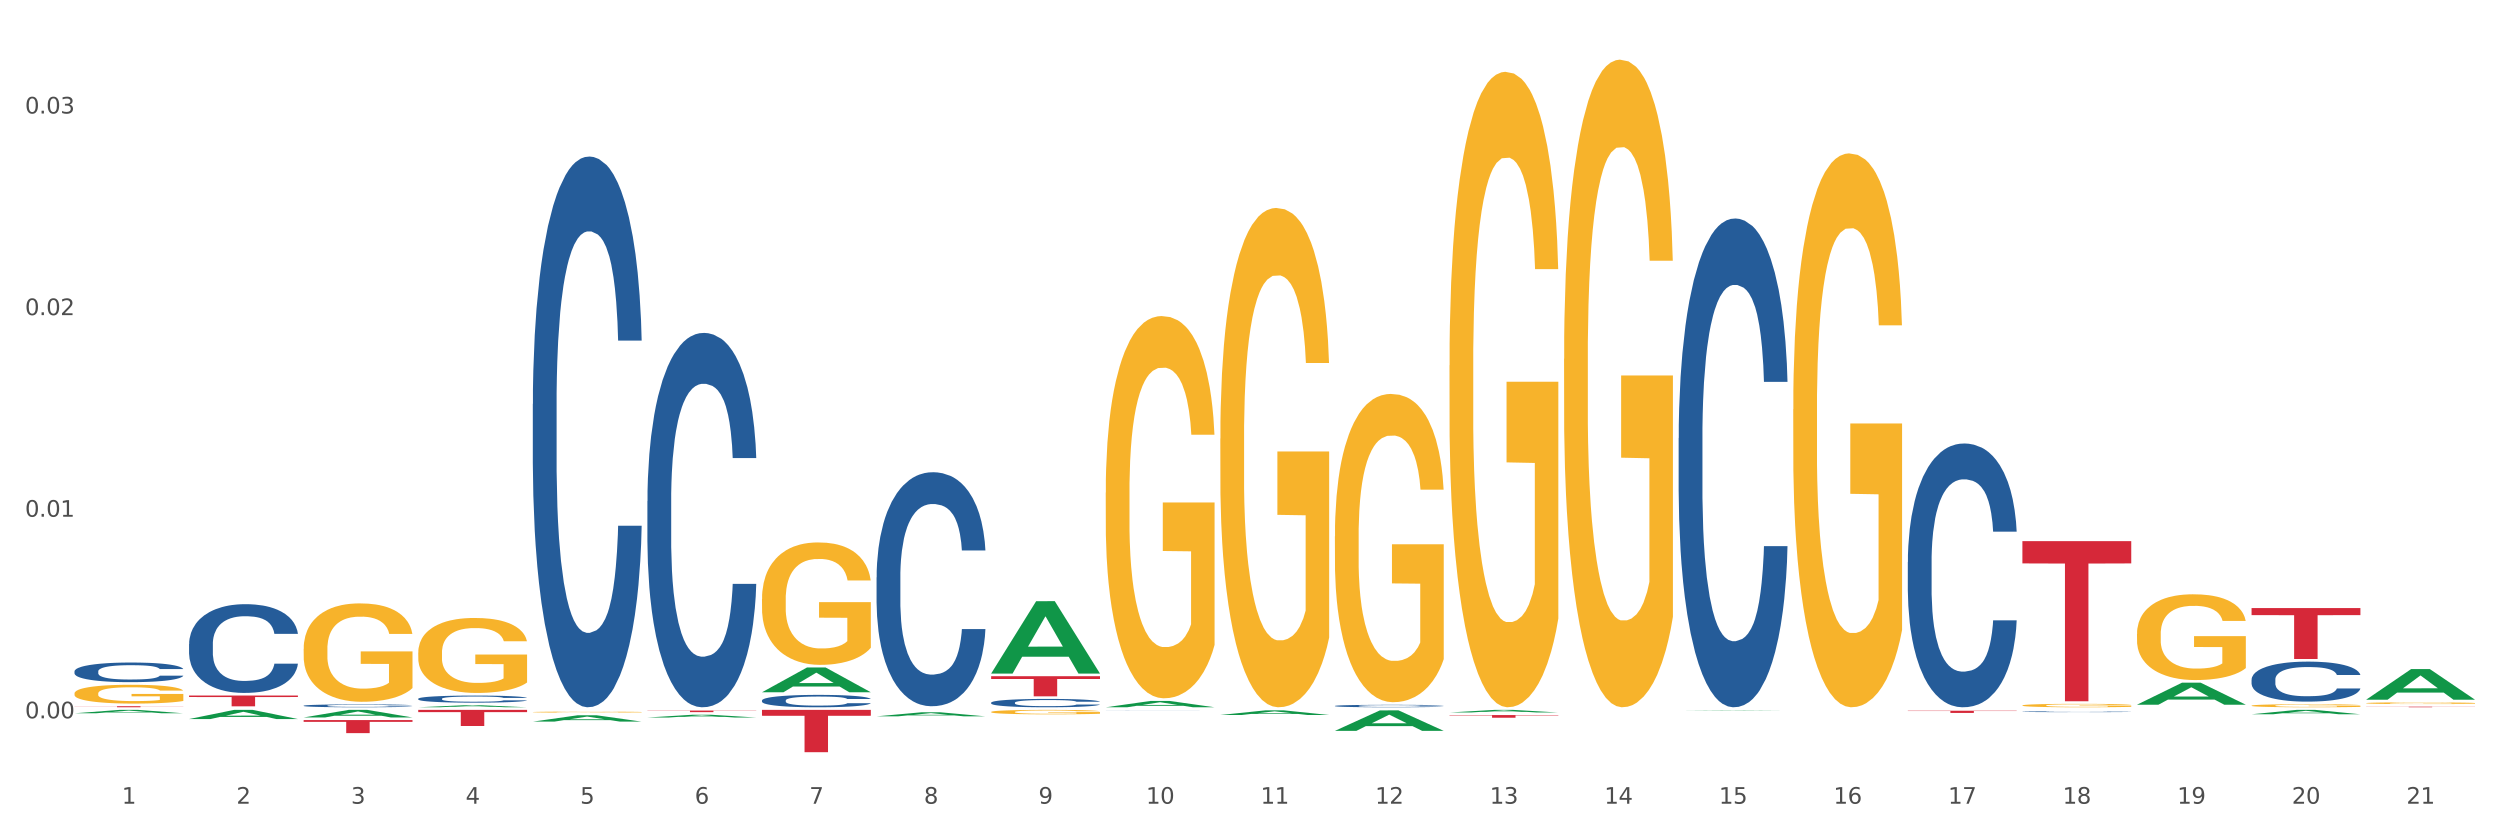 <?xml version="1.0" encoding="utf-8" standalone="no"?>
<!DOCTYPE svg PUBLIC "-//W3C//DTD SVG 1.1//EN"
  "http://www.w3.org/Graphics/SVG/1.1/DTD/svg11.dtd">
<svg xmlns:xlink="http://www.w3.org/1999/xlink" width="1080pt" height="360pt" viewBox="0 0 1080 360" xmlns="http://www.w3.org/2000/svg" version="1.1">
 <rect x="0" y="0" width="1080" height="360" fill="#333333" stroke="none"/>
 <defs>
  <style type="text/css">*{stroke-linejoin: round; stroke-linecap: butt}</style>
 </defs>
 <g id="figure_1">
  <g id="patch_1">
   <path d="M 0 360 
L 1080 360 
L 1080 0 
L 0 0 
z
" style="fill: #ffffff; stroke: #ffffff; stroke-linejoin: miter"/>
  </g>
  <g id="axes_1">
   <g id="matplotlib.axis_1">
    <g id="xtick_1">
     <g id="text_1">
      <!-- 1 -->
      <g style="fill: #4d4d4d" transform="translate(52.633 347.204) scale(0.096 -0.096)">
       <defs>
        <path id="DejaVuSans-31" d="M 794 531 
L 1825 531 
L 1825 4091 
L 703 3866 
L 703 4441 
L 1819 4666 
L 2450 4666 
L 2450 531 
L 3481 531 
L 3481 0 
L 794 0 
L 794 531 
z
" transform="scale(0.016)"/>
       </defs>
       <use xlink:href="#DejaVuSans-31"/>
      </g>
     </g>
    </g>
    <g id="xtick_2">
     <g id="text_2">
      <!-- 2 -->
      <g style="fill: #4d4d4d" transform="translate(102.133 347.204) scale(0.096 -0.096)">
       <defs>
        <path id="DejaVuSans-32" d="M 1228 531 
L 3431 531 
L 3431 0 
L 469 0 
L 469 531 
Q 828 903 1448 1529 
Q 2069 2156 2228 2338 
Q 2531 2678 2651 2914 
Q 2772 3150 2772 3378 
Q 2772 3750 2511 3984 
Q 2250 4219 1831 4219 
Q 1534 4219 1204 4116 
Q 875 4013 500 3803 
L 500 4441 
Q 881 4594 1212 4672 
Q 1544 4750 1819 4750 
Q 2544 4750 2975 4387 
Q 3406 4025 3406 3419 
Q 3406 3131 3298 2873 
Q 3191 2616 2906 2266 
Q 2828 2175 2409 1742 
Q 1991 1309 1228 531 
z
" transform="scale(0.016)"/>
       </defs>
       <use xlink:href="#DejaVuSans-32"/>
      </g>
     </g>
    </g>
    <g id="xtick_3">
     <g id="text_3">
      <!-- 3 -->
      <g style="fill: #4d4d4d" transform="translate(151.633 347.204) scale(0.096 -0.096)">
       <defs>
        <path id="DejaVuSans-33" d="M 2597 2516 
Q 3050 2419 3304 2112 
Q 3559 1806 3559 1356 
Q 3559 666 3084 287 
Q 2609 -91 1734 -91 
Q 1441 -91 1130 -33 
Q 819 25 488 141 
L 488 750 
Q 750 597 1062 519 
Q 1375 441 1716 441 
Q 2309 441 2620 675 
Q 2931 909 2931 1356 
Q 2931 1769 2642 2001 
Q 2353 2234 1838 2234 
L 1294 2234 
L 1294 2753 
L 1863 2753 
Q 2328 2753 2575 2939 
Q 2822 3125 2822 3475 
Q 2822 3834 2567 4026 
Q 2313 4219 1838 4219 
Q 1578 4219 1281 4162 
Q 984 4106 628 3988 
L 628 4550 
Q 988 4650 1302 4700 
Q 1616 4750 1894 4750 
Q 2613 4750 3031 4423 
Q 3450 4097 3450 3541 
Q 3450 3153 3228 2886 
Q 3006 2619 2597 2516 
z
" transform="scale(0.016)"/>
       </defs>
       <use xlink:href="#DejaVuSans-33"/>
      </g>
     </g>
    </g>
    <g id="xtick_4">
     <g id="text_4">
      <!-- 4 -->
      <g style="fill: #4d4d4d" transform="translate(201.133 347.204) scale(0.096 -0.096)">
       <defs>
        <path id="DejaVuSans-34" d="M 2419 4116 
L 825 1625 
L 2419 1625 
L 2419 4116 
z
M 2253 4666 
L 3047 4666 
L 3047 1625 
L 3713 1625 
L 3713 1100 
L 3047 1100 
L 3047 0 
L 2419 0 
L 2419 1100 
L 313 1100 
L 313 1709 
L 2253 4666 
z
" transform="scale(0.016)"/>
       </defs>
       <use xlink:href="#DejaVuSans-34"/>
      </g>
     </g>
    </g>
    <g id="xtick_5">
     <g id="text_5">
      <!-- 5 -->
      <g style="fill: #4d4d4d" transform="translate(250.633 347.204) scale(0.096 -0.096)">
       <defs>
        <path id="DejaVuSans-35" d="M 691 4666 
L 3169 4666 
L 3169 4134 
L 1269 4134 
L 1269 2991 
Q 1406 3038 1543 3061 
Q 1681 3084 1819 3084 
Q 2600 3084 3056 2656 
Q 3513 2228 3513 1497 
Q 3513 744 3044 326 
Q 2575 -91 1722 -91 
Q 1428 -91 1123 -41 
Q 819 9 494 109 
L 494 744 
Q 775 591 1075 516 
Q 1375 441 1709 441 
Q 2250 441 2565 725 
Q 2881 1009 2881 1497 
Q 2881 1984 2565 2268 
Q 2250 2553 1709 2553 
Q 1456 2553 1204 2497 
Q 953 2441 691 2322 
L 691 4666 
z
" transform="scale(0.016)"/>
       </defs>
       <use xlink:href="#DejaVuSans-35"/>
      </g>
     </g>
    </g>
    <g id="xtick_6">
     <g id="text_6">
      <!-- 6 -->
      <g style="fill: #4d4d4d" transform="translate(300.134 347.204) scale(0.096 -0.096)">
       <defs>
        <path id="DejaVuSans-36" d="M 2113 2584 
Q 1688 2584 1439 2293 
Q 1191 2003 1191 1497 
Q 1191 994 1439 701 
Q 1688 409 2113 409 
Q 2538 409 2786 701 
Q 3034 994 3034 1497 
Q 3034 2003 2786 2293 
Q 2538 2584 2113 2584 
z
M 3366 4563 
L 3366 3988 
Q 3128 4100 2886 4159 
Q 2644 4219 2406 4219 
Q 1781 4219 1451 3797 
Q 1122 3375 1075 2522 
Q 1259 2794 1537 2939 
Q 1816 3084 2150 3084 
Q 2853 3084 3261 2657 
Q 3669 2231 3669 1497 
Q 3669 778 3244 343 
Q 2819 -91 2113 -91 
Q 1303 -91 875 529 
Q 447 1150 447 2328 
Q 447 3434 972 4092 
Q 1497 4750 2381 4750 
Q 2619 4750 2861 4703 
Q 3103 4656 3366 4563 
z
" transform="scale(0.016)"/>
       </defs>
       <use xlink:href="#DejaVuSans-36"/>
      </g>
     </g>
    </g>
    <g id="xtick_7">
     <g id="text_7">
      <!-- 7 -->
      <g style="fill: #4d4d4d" transform="translate(349.634 347.204) scale(0.096 -0.096)">
       <defs>
        <path id="DejaVuSans-37" d="M 525 4666 
L 3525 4666 
L 3525 4397 
L 1831 0 
L 1172 0 
L 2766 4134 
L 525 4134 
L 525 4666 
z
" transform="scale(0.016)"/>
       </defs>
       <use xlink:href="#DejaVuSans-37"/>
      </g>
     </g>
    </g>
    <g id="xtick_8">
     <g id="text_8">
      <!-- 8 -->
      <g style="fill: #4d4d4d" transform="translate(399.134 347.204) scale(0.096 -0.096)">
       <defs>
        <path id="DejaVuSans-38" d="M 2034 2216 
Q 1584 2216 1326 1975 
Q 1069 1734 1069 1313 
Q 1069 891 1326 650 
Q 1584 409 2034 409 
Q 2484 409 2743 651 
Q 3003 894 3003 1313 
Q 3003 1734 2745 1975 
Q 2488 2216 2034 2216 
z
M 1403 2484 
Q 997 2584 770 2862 
Q 544 3141 544 3541 
Q 544 4100 942 4425 
Q 1341 4750 2034 4750 
Q 2731 4750 3128 4425 
Q 3525 4100 3525 3541 
Q 3525 3141 3298 2862 
Q 3072 2584 2669 2484 
Q 3125 2378 3379 2068 
Q 3634 1759 3634 1313 
Q 3634 634 3220 271 
Q 2806 -91 2034 -91 
Q 1263 -91 848 271 
Q 434 634 434 1313 
Q 434 1759 690 2068 
Q 947 2378 1403 2484 
z
M 1172 3481 
Q 1172 3119 1398 2916 
Q 1625 2713 2034 2713 
Q 2441 2713 2670 2916 
Q 2900 3119 2900 3481 
Q 2900 3844 2670 4047 
Q 2441 4250 2034 4250 
Q 1625 4250 1398 4047 
Q 1172 3844 1172 3481 
z
" transform="scale(0.016)"/>
       </defs>
       <use xlink:href="#DejaVuSans-38"/>
      </g>
     </g>
    </g>
    <g id="xtick_9">
     <g id="text_9">
      <!-- 9 -->
      <g style="fill: #4d4d4d" transform="translate(448.634 347.204) scale(0.096 -0.096)">
       <defs>
        <path id="DejaVuSans-39" d="M 703 97 
L 703 672 
Q 941 559 1184 500 
Q 1428 441 1663 441 
Q 2288 441 2617 861 
Q 2947 1281 2994 2138 
Q 2813 1869 2534 1725 
Q 2256 1581 1919 1581 
Q 1219 1581 811 2004 
Q 403 2428 403 3163 
Q 403 3881 828 4315 
Q 1253 4750 1959 4750 
Q 2769 4750 3195 4129 
Q 3622 3509 3622 2328 
Q 3622 1225 3098 567 
Q 2575 -91 1691 -91 
Q 1453 -91 1209 -44 
Q 966 3 703 97 
z
M 1959 2075 
Q 2384 2075 2632 2365 
Q 2881 2656 2881 3163 
Q 2881 3666 2632 3958 
Q 2384 4250 1959 4250 
Q 1534 4250 1286 3958 
Q 1038 3666 1038 3163 
Q 1038 2656 1286 2365 
Q 1534 2075 1959 2075 
z
" transform="scale(0.016)"/>
       </defs>
       <use xlink:href="#DejaVuSans-39"/>
      </g>
     </g>
    </g>
    <g id="xtick_10">
     <g id="text_10">
      <!-- 10 -->
      <g style="fill: #4d4d4d" transform="translate(495.079 347.204) scale(0.096 -0.096)">
       <defs>
        <path id="DejaVuSans-30" d="M 2034 4250 
Q 1547 4250 1301 3770 
Q 1056 3291 1056 2328 
Q 1056 1369 1301 889 
Q 1547 409 2034 409 
Q 2525 409 2770 889 
Q 3016 1369 3016 2328 
Q 3016 3291 2770 3770 
Q 2525 4250 2034 4250 
z
M 2034 4750 
Q 2819 4750 3233 4129 
Q 3647 3509 3647 2328 
Q 3647 1150 3233 529 
Q 2819 -91 2034 -91 
Q 1250 -91 836 529 
Q 422 1150 422 2328 
Q 422 3509 836 4129 
Q 1250 4750 2034 4750 
z
" transform="scale(0.016)"/>
       </defs>
       <use xlink:href="#DejaVuSans-31"/>
       <use xlink:href="#DejaVuSans-30" transform="translate(63.623 0)"/>
      </g>
     </g>
    </g>
    <g id="xtick_11">
     <g id="text_11">
      <!-- 11 -->
      <g style="fill: #4d4d4d" transform="translate(544.58 347.204) scale(0.096 -0.096)">
       <use xlink:href="#DejaVuSans-31"/>
       <use xlink:href="#DejaVuSans-31" transform="translate(63.623 0)"/>
      </g>
     </g>
    </g>
    <g id="xtick_12">
     <g id="text_12">
      <!-- 12 -->
      <g style="fill: #4d4d4d" transform="translate(594.08 347.204) scale(0.096 -0.096)">
       <use xlink:href="#DejaVuSans-31"/>
       <use xlink:href="#DejaVuSans-32" transform="translate(63.623 0)"/>
      </g>
     </g>
    </g>
    <g id="xtick_13">
     <g id="text_13">
      <!-- 13 -->
      <g style="fill: #4d4d4d" transform="translate(643.58 347.204) scale(0.096 -0.096)">
       <use xlink:href="#DejaVuSans-31"/>
       <use xlink:href="#DejaVuSans-33" transform="translate(63.623 0)"/>
      </g>
     </g>
    </g>
    <g id="xtick_14">
     <g id="text_14">
      <!-- 14 -->
      <g style="fill: #4d4d4d" transform="translate(693.08 347.204) scale(0.096 -0.096)">
       <use xlink:href="#DejaVuSans-31"/>
       <use xlink:href="#DejaVuSans-34" transform="translate(63.623 0)"/>
      </g>
     </g>
    </g>
    <g id="xtick_15">
     <g id="text_15">
      <!-- 15 -->
      <g style="fill: #4d4d4d" transform="translate(742.58 347.204) scale(0.096 -0.096)">
       <use xlink:href="#DejaVuSans-31"/>
       <use xlink:href="#DejaVuSans-35" transform="translate(63.623 0)"/>
      </g>
     </g>
    </g>
    <g id="xtick_16">
     <g id="text_16">
      <!-- 16 -->
      <g style="fill: #4d4d4d" transform="translate(792.08 347.204) scale(0.096 -0.096)">
       <use xlink:href="#DejaVuSans-31"/>
       <use xlink:href="#DejaVuSans-36" transform="translate(63.623 0)"/>
      </g>
     </g>
    </g>
    <g id="xtick_17">
     <g id="text_17">
      <!-- 17 -->
      <g style="fill: #4d4d4d" transform="translate(841.58 347.204) scale(0.096 -0.096)">
       <use xlink:href="#DejaVuSans-31"/>
       <use xlink:href="#DejaVuSans-37" transform="translate(63.623 0)"/>
      </g>
     </g>
    </g>
    <g id="xtick_18">
     <g id="text_18">
      <!-- 18 -->
      <g style="fill: #4d4d4d" transform="translate(891.08 347.204) scale(0.096 -0.096)">
       <use xlink:href="#DejaVuSans-31"/>
       <use xlink:href="#DejaVuSans-38" transform="translate(63.623 0)"/>
      </g>
     </g>
    </g>
    <g id="xtick_19">
     <g id="text_19">
      <!-- 19 -->
      <g style="fill: #4d4d4d" transform="translate(940.58 347.204) scale(0.096 -0.096)">
       <use xlink:href="#DejaVuSans-31"/>
       <use xlink:href="#DejaVuSans-39" transform="translate(63.623 0)"/>
      </g>
     </g>
    </g>
    <g id="xtick_20">
     <g id="text_20">
      <!-- 20 -->
      <g style="fill: #4d4d4d" transform="translate(990.08 347.204) scale(0.096 -0.096)">
       <use xlink:href="#DejaVuSans-32"/>
       <use xlink:href="#DejaVuSans-30" transform="translate(63.623 0)"/>
      </g>
     </g>
    </g>
    <g id="xtick_21">
     <g id="text_21">
      <!-- 21 -->
      <g style="fill: #4d4d4d" transform="translate(1039.58 347.204) scale(0.096 -0.096)">
       <use xlink:href="#DejaVuSans-32"/>
       <use xlink:href="#DejaVuSans-31" transform="translate(63.623 0)"/>
      </g>
     </g>
    </g>
    <g id="xtick_22"/>
    <g id="xtick_23"/>
    <g id="xtick_24"/>
    <g id="xtick_25"/>
    <g id="xtick_26"/>
    <g id="xtick_27"/>
    <g id="xtick_28"/>
    <g id="xtick_29"/>
    <g id="xtick_30"/>
    <g id="xtick_31"/>
    <g id="xtick_32"/>
    <g id="xtick_33"/>
    <g id="xtick_34"/>
    <g id="xtick_35"/>
    <g id="xtick_36"/>
    <g id="xtick_37"/>
    <g id="xtick_38"/>
    <g id="xtick_39"/>
    <g id="xtick_40"/>
    <g id="xtick_41"/>
   </g>
   <g id="matplotlib.axis_2">
    <g id="ytick_1">
     <g id="text_22">
      <!-- 0.00 -->
      <g style="fill: #4d4d4d" transform="translate(10.8 310.317) scale(0.096 -0.096)">
       <defs>
        <path id="DejaVuSans-2e" d="M 684 794 
L 1344 794 
L 1344 0 
L 684 0 
L 684 794 
z
" transform="scale(0.016)"/>
       </defs>
       <use xlink:href="#DejaVuSans-30"/>
       <use xlink:href="#DejaVuSans-2e" transform="translate(63.623 0)"/>
       <use xlink:href="#DejaVuSans-30" transform="translate(95.41 0)"/>
       <use xlink:href="#DejaVuSans-30" transform="translate(159.033 0)"/>
      </g>
     </g>
    </g>
    <g id="ytick_2">
     <g id="text_23">
      <!-- 0.01 -->
      <g style="fill: #4d4d4d" transform="translate(10.8 223.226) scale(0.096 -0.096)">
       <use xlink:href="#DejaVuSans-30"/>
       <use xlink:href="#DejaVuSans-2e" transform="translate(63.623 0)"/>
       <use xlink:href="#DejaVuSans-30" transform="translate(95.41 0)"/>
       <use xlink:href="#DejaVuSans-31" transform="translate(159.033 0)"/>
      </g>
     </g>
    </g>
    <g id="ytick_3">
     <g id="text_24">
      <!-- 0.02 -->
      <g style="fill: #4d4d4d" transform="translate(10.8 136.134) scale(0.096 -0.096)">
       <use xlink:href="#DejaVuSans-30"/>
       <use xlink:href="#DejaVuSans-2e" transform="translate(63.623 0)"/>
       <use xlink:href="#DejaVuSans-30" transform="translate(95.41 0)"/>
       <use xlink:href="#DejaVuSans-32" transform="translate(159.033 0)"/>
      </g>
     </g>
    </g>
    <g id="ytick_4">
     <g id="text_25">
      <!-- 0.03 -->
      <g style="fill: #4d4d4d" transform="translate(10.8 49.043) scale(0.096 -0.096)">
       <use xlink:href="#DejaVuSans-30"/>
       <use xlink:href="#DejaVuSans-2e" transform="translate(63.623 0)"/>
       <use xlink:href="#DejaVuSans-30" transform="translate(95.41 0)"/>
       <use xlink:href="#DejaVuSans-33" transform="translate(159.033 0)"/>
      </g>
     </g>
    </g>
    <g id="ytick_5"/>
    <g id="ytick_6"/>
    <g id="ytick_7"/>
   </g>
   <g id="PolyCollection_1">
    <path d="M 32.175 308.138 
L 32.223 308.136 
L 51.615 306.671 
L 59.663 306.67 
L 79.2 308.141 
L 69.892 308.141 
L 65.674 307.798 
L 45.652 307.798 
L 45.507 307.804 
L 41.435 308.141 
L 32.175 308.141 
L 32.175 308.138 
L 48.173 307.594 
L 63.153 307.592 
L 55.736 306.983 
L 55.639 306.98 
L 55.542 306.985 
L 48.125 307.592 
L 48.173 307.594 
L 32.175 308.138 
z
" clip-path="url(#p4b0c0d935a)" style="fill: #109648"/>
    <path d="M 81.675 310.619 
L 81.723 310.615 
L 101.115 306.673 
L 109.163 306.67 
L 128.7 310.626 
L 119.392 310.626 
L 115.174 309.705 
L 95.152 309.705 
L 95.007 309.72 
L 90.935 310.626 
L 81.675 310.626 
L 81.675 310.619 
L 97.673 309.155 
L 112.653 309.151 
L 105.236 307.513 
L 105.139 307.506 
L 105.042 307.517 
L 97.625 309.151 
L 97.673 309.155 
L 81.675 310.619 
z
" clip-path="url(#p4b0c0d935a)" style="fill: #109648"/>
    <path d="M 131.175 309.94 
L 131.223 309.937 
L 150.615 306.673 
L 158.663 306.67 
L 178.2 309.946 
L 168.892 309.946 
L 164.674 309.183 
L 144.652 309.183 
L 144.507 309.195 
L 140.435 309.946 
L 131.175 309.946 
L 131.175 309.94 
L 147.173 308.728 
L 162.153 308.725 
L 154.736 307.368 
L 154.639 307.362 
L 154.542 307.371 
L 147.125 308.725 
L 147.173 308.728 
L 131.175 309.94 
z
" clip-path="url(#p4b0c0d935a)" style="fill: #109648"/>
    <path d="M 180.675 305.544 
L 180.723 305.544 
L 200.115 304.679 
L 208.163 304.678 
L 227.7 305.546 
L 218.392 305.546 
L 214.174 305.344 
L 194.152 305.344 
L 194.007 305.347 
L 189.935 305.546 
L 180.675 305.546 
L 180.675 305.544 
L 196.673 305.223 
L 211.653 305.222 
L 204.236 304.863 
L 204.139 304.861 
L 204.042 304.864 
L 196.625 305.222 
L 196.673 305.223 
L 180.675 305.544 
z
" clip-path="url(#p4b0c0d935a)" style="fill: #109648"/>
    <path d="M 230.175 311.741 
L 230.223 311.739 
L 249.615 308.987 
L 257.663 308.984 
L 277.2 311.746 
L 267.892 311.746 
L 263.674 311.103 
L 243.652 311.103 
L 243.507 311.113 
L 239.435 311.746 
L 230.175 311.746 
L 230.175 311.741 
L 246.173 310.719 
L 261.153 310.717 
L 253.736 309.573 
L 253.639 309.568 
L 253.542 309.575 
L 246.125 310.717 
L 246.173 310.719 
L 230.175 311.741 
z
" clip-path="url(#p4b0c0d935a)" style="fill: #109648"/>
    <path d="M 279.675 309.966 
L 279.723 309.965 
L 299.115 308.769 
L 307.163 308.768 
L 326.7 309.969 
L 317.392 309.969 
L 313.174 309.689 
L 293.152 309.689 
L 293.007 309.694 
L 288.935 309.969 
L 279.675 309.969 
L 279.675 309.966 
L 295.673 309.522 
L 310.653 309.521 
L 303.236 309.024 
L 303.139 309.022 
L 303.042 309.025 
L 295.625 309.521 
L 295.673 309.522 
L 279.675 309.966 
z
" clip-path="url(#p4b0c0d935a)" style="fill: #109648"/>
    <path d="M 329.175 299.045 
L 329.223 299.035 
L 348.615 288.357 
L 356.663 288.347 
L 376.2 299.065 
L 366.892 299.065 
L 362.674 296.569 
L 342.652 296.569 
L 342.507 296.609 
L 338.435 299.065 
L 329.175 299.065 
L 329.175 299.045 
L 345.173 295.08 
L 360.153 295.069 
L 352.736 290.631 
L 352.639 290.611 
L 352.542 290.641 
L 345.125 295.069 
L 345.173 295.08 
L 329.175 299.045 
z
" clip-path="url(#p4b0c0d935a)" style="fill: #109648"/>
    <path d="M 378.675 309.457 
L 378.723 309.455 
L 398.115 307.702 
L 406.163 307.7 
L 425.7 309.46 
L 416.392 309.46 
L 412.174 309.051 
L 392.152 309.051 
L 392.007 309.057 
L 387.935 309.46 
L 378.675 309.46 
L 378.675 309.457 
L 394.673 308.806 
L 409.653 308.804 
L 402.236 308.075 
L 402.139 308.072 
L 402.042 308.077 
L 394.625 308.804 
L 394.673 308.806 
L 378.675 309.457 
z
" clip-path="url(#p4b0c0d935a)" style="fill: #109648"/>
    <path d="M 428.175 290.933 
L 428.223 290.903 
L 447.615 259.721 
L 455.663 259.692 
L 475.2 290.992 
L 465.892 290.992 
L 461.674 283.703 
L 441.652 283.703 
L 441.507 283.821 
L 437.435 290.992 
L 428.175 290.992 
L 428.175 290.933 
L 444.173 279.353 
L 459.153 279.324 
L 451.736 266.363 
L 451.639 266.305 
L 451.542 266.393 
L 444.125 279.324 
L 444.173 279.353 
L 428.175 290.933 
z
" clip-path="url(#p4b0c0d935a)" style="fill: #109648"/>
    <path d="M 477.675 305.541 
L 477.723 305.538 
L 497.115 302.795 
L 505.163 302.793 
L 524.7 305.546 
L 515.392 305.546 
L 511.174 304.905 
L 491.152 304.905 
L 491.007 304.915 
L 486.935 305.546 
L 477.675 305.546 
L 477.675 305.541 
L 493.673 304.522 
L 508.653 304.52 
L 501.236 303.38 
L 501.139 303.374 
L 501.042 303.382 
L 493.625 304.52 
L 493.673 304.522 
L 477.675 305.541 
z
" clip-path="url(#p4b0c0d935a)" style="fill: #109648"/>
    <path d="M 477.675 212.841 
L 477.731 212.69 
L 477.731 207.261 
L 477.842 202.586 
L 478.397 191.275 
L 479.23 181.924 
L 479.84 176.948 
L 480.451 172.876 
L 481.173 168.804 
L 482.061 164.581 
L 483.671 158.398 
L 484.67 155.231 
L 485.892 151.913 
L 488.113 147.087 
L 489.723 144.372 
L 491.388 142.11 
L 494.109 139.396 
L 495.885 138.189 
L 497.773 137.284 
L 500.049 136.681 
L 501.77 136.53 
L 505.546 136.983 
L 508.766 138.34 
L 510.32 139.396 
L 512.319 141.205 
L 513.374 142.412 
L 515.095 144.825 
L 516.872 147.992 
L 518.093 150.706 
L 519.925 155.834 
L 521.313 160.962 
L 522.59 167.296 
L 523.256 171.669 
L 523.756 175.741 
L 524.2 180.416 
L 524.644 187.806 
L 514.651 187.806 
L 514.262 182.528 
L 513.652 177.551 
L 512.763 172.725 
L 511.986 169.709 
L 510.654 165.938 
L 509.432 163.525 
L 508.155 161.716 
L 506.601 160.208 
L 505.379 159.454 
L 503.658 158.85 
L 500.271 159.001 
L 497.995 160.208 
L 496.441 161.716 
L 495.441 163.073 
L 494.553 164.581 
L 493.554 166.692 
L 492.388 169.86 
L 491.555 172.725 
L 490.722 176.344 
L 490.056 179.964 
L 489.445 184.187 
L 488.945 188.711 
L 488.557 193.386 
L 488.224 199.117 
L 487.946 208.618 
L 487.946 229.279 
L 488.057 233.955 
L 488.335 240.138 
L 488.668 244.813 
L 489.223 250.393 
L 489.723 254.163 
L 490.667 259.593 
L 491.721 264.117 
L 492.554 266.982 
L 493.387 269.395 
L 494.831 272.713 
L 496.441 275.428 
L 497.829 277.087 
L 499.716 278.595 
L 500.993 279.198 
L 502.104 279.5 
L 504.824 279.5 
L 506.767 279.047 
L 508.932 277.992 
L 510.598 276.634 
L 511.986 274.975 
L 513.541 272.261 
L 514.54 269.697 
L 514.54 238.177 
L 502.326 238.027 
L 502.326 217.064 
L 524.7 217.064 
L 524.7 278.595 
L 523.756 281.762 
L 522.701 284.627 
L 521.591 287.191 
L 519.925 290.358 
L 517.927 293.374 
L 516.15 295.486 
L 514.262 297.296 
L 512.042 298.954 
L 509.155 300.463 
L 507.378 301.066 
L 505.157 301.518 
L 502.548 301.669 
L 500.271 301.367 
L 498.051 300.613 
L 495.719 299.256 
L 493.443 297.296 
L 491.721 295.335 
L 490 292.922 
L 488.168 289.755 
L 486.725 286.739 
L 485.614 284.024 
L 484.393 280.555 
L 483.06 276.031 
L 482.061 271.959 
L 481.173 267.736 
L 480.229 262.307 
L 479.563 257.632 
L 478.896 251.75 
L 478.508 247.377 
L 478.064 240.59 
L 477.731 231.089 
L 477.675 212.841 
z
" clip-path="url(#p4b0c0d935a)" style="fill: #f7b32b"/>
    <path d="M 527.175 189.511 
L 527.231 189.314 
L 527.231 182.222 
L 527.342 176.115 
L 527.897 161.34 
L 528.73 149.126 
L 529.34 142.625 
L 529.951 137.306 
L 530.673 131.986 
L 531.561 126.47 
L 533.171 118.393 
L 534.17 114.256 
L 535.392 109.922 
L 537.613 103.618 
L 539.223 100.072 
L 540.888 97.117 
L 543.609 93.571 
L 545.385 91.995 
L 547.273 90.813 
L 549.549 90.025 
L 551.27 89.828 
L 555.046 90.419 
L 558.266 92.192 
L 559.82 93.571 
L 561.819 95.935 
L 562.874 97.511 
L 564.595 100.663 
L 566.372 104.8 
L 567.593 108.346 
L 569.425 115.044 
L 570.813 121.742 
L 572.09 130.016 
L 572.756 135.73 
L 573.256 141.049 
L 573.7 147.156 
L 574.144 156.809 
L 564.151 156.809 
L 563.762 149.914 
L 563.152 143.413 
L 562.263 137.109 
L 561.486 133.168 
L 560.154 128.243 
L 558.932 125.091 
L 557.655 122.727 
L 556.101 120.757 
L 554.879 119.772 
L 553.158 118.984 
L 549.771 119.181 
L 547.495 120.757 
L 545.941 122.727 
L 544.941 124.5 
L 544.053 126.47 
L 543.054 129.228 
L 541.888 133.365 
L 541.055 137.109 
L 540.222 141.837 
L 539.556 146.565 
L 538.945 152.081 
L 538.445 157.991 
L 538.057 164.098 
L 537.724 171.584 
L 537.446 183.995 
L 537.446 210.985 
L 537.557 217.092 
L 537.835 225.169 
L 538.168 231.276 
L 538.723 238.565 
L 539.223 243.49 
L 540.167 250.582 
L 541.221 256.492 
L 542.054 260.235 
L 542.887 263.387 
L 544.331 267.721 
L 545.941 271.268 
L 547.329 273.435 
L 549.216 275.405 
L 550.493 276.193 
L 551.604 276.587 
L 554.324 276.587 
L 556.267 275.996 
L 558.432 274.617 
L 560.098 272.844 
L 561.486 270.677 
L 563.041 267.13 
L 564.04 263.781 
L 564.04 222.608 
L 551.826 222.411 
L 551.826 195.027 
L 574.2 195.027 
L 574.2 275.405 
L 573.256 279.542 
L 572.201 283.285 
L 571.091 286.634 
L 569.425 290.771 
L 567.427 294.711 
L 565.65 297.469 
L 563.762 299.833 
L 561.542 302 
L 558.655 303.97 
L 556.878 304.758 
L 554.657 305.349 
L 552.048 305.546 
L 549.771 305.152 
L 547.551 304.167 
L 545.219 302.394 
L 542.943 299.833 
L 541.221 297.272 
L 539.5 294.12 
L 537.668 289.983 
L 536.225 286.043 
L 535.114 282.497 
L 533.893 277.966 
L 532.56 272.056 
L 531.561 266.736 
L 530.673 261.22 
L 529.729 254.128 
L 529.063 248.021 
L 528.396 240.338 
L 528.008 234.625 
L 527.564 225.76 
L 527.231 213.349 
L 527.175 189.511 
z
" clip-path="url(#p4b0c0d935a)" style="fill: #f7b32b"/>
    <path d="M 32.175 299.578 
L 32.231 299.571 
L 32.231 299.303 
L 32.342 299.073 
L 32.897 298.516 
L 33.73 298.055 
L 34.34 297.81 
L 34.951 297.609 
L 35.673 297.409 
L 36.561 297.201 
L 38.171 296.896 
L 39.17 296.74 
L 40.392 296.577 
L 42.613 296.339 
L 44.223 296.205 
L 45.888 296.094 
L 48.609 295.96 
L 50.385 295.901 
L 52.273 295.856 
L 54.549 295.826 
L 56.27 295.819 
L 60.046 295.841 
L 63.266 295.908 
L 64.82 295.96 
L 66.819 296.049 
L 67.874 296.109 
L 69.595 296.228 
L 71.372 296.384 
L 72.593 296.517 
L 74.425 296.77 
L 75.813 297.022 
L 77.09 297.334 
L 77.756 297.55 
L 78.256 297.75 
L 78.7 297.981 
L 79.144 298.345 
L 69.151 298.345 
L 68.762 298.085 
L 68.152 297.84 
L 67.263 297.602 
L 66.486 297.453 
L 65.154 297.268 
L 63.932 297.149 
L 62.655 297.06 
L 61.101 296.985 
L 59.879 296.948 
L 58.158 296.918 
L 54.771 296.926 
L 52.495 296.985 
L 50.941 297.06 
L 49.941 297.126 
L 49.053 297.201 
L 48.054 297.305 
L 46.888 297.461 
L 46.055 297.602 
L 45.222 297.78 
L 44.556 297.958 
L 43.945 298.166 
L 43.445 298.389 
L 43.057 298.62 
L 42.724 298.902 
L 42.446 299.37 
L 42.446 300.388 
L 42.557 300.618 
L 42.835 300.923 
L 43.168 301.153 
L 43.723 301.428 
L 44.223 301.613 
L 45.167 301.881 
L 46.221 302.104 
L 47.054 302.245 
L 47.887 302.364 
L 49.331 302.527 
L 50.941 302.661 
L 52.329 302.743 
L 54.216 302.817 
L 55.493 302.847 
L 56.604 302.862 
L 59.324 302.862 
L 61.267 302.839 
L 63.432 302.787 
L 65.098 302.72 
L 66.486 302.639 
L 68.041 302.505 
L 69.04 302.379 
L 69.04 300.826 
L 56.826 300.819 
L 56.826 299.786 
L 79.2 299.786 
L 79.2 302.817 
L 78.256 302.973 
L 77.201 303.114 
L 76.091 303.24 
L 74.425 303.396 
L 72.427 303.545 
L 70.65 303.649 
L 68.762 303.738 
L 66.542 303.82 
L 63.655 303.894 
L 61.878 303.924 
L 59.657 303.946 
L 57.048 303.954 
L 54.771 303.939 
L 52.551 303.902 
L 50.219 303.835 
L 47.943 303.738 
L 46.221 303.642 
L 44.5 303.523 
L 42.668 303.367 
L 41.225 303.218 
L 40.114 303.084 
L 38.893 302.914 
L 37.56 302.691 
L 36.561 302.49 
L 35.673 302.282 
L 34.729 302.015 
L 34.063 301.784 
L 33.396 301.495 
L 33.008 301.279 
L 32.564 300.945 
L 32.231 300.477 
L 32.175 299.578 
z
" clip-path="url(#p4b0c0d935a)" style="fill: #f7b32b"/>
    <path d="M 131.175 280.307 
L 131.231 280.268 
L 131.231 278.87 
L 131.342 277.667 
L 131.897 274.755 
L 132.73 272.348 
L 133.34 271.067 
L 133.951 270.019 
L 134.673 268.971 
L 135.561 267.884 
L 137.171 266.292 
L 138.17 265.477 
L 139.392 264.623 
L 141.613 263.38 
L 143.223 262.682 
L 144.888 262.099 
L 147.609 261.401 
L 149.385 261.09 
L 151.273 260.857 
L 153.549 260.702 
L 155.27 260.663 
L 159.046 260.779 
L 162.266 261.129 
L 163.82 261.401 
L 165.819 261.866 
L 166.874 262.177 
L 168.595 262.798 
L 170.372 263.613 
L 171.593 264.312 
L 173.425 265.632 
L 174.813 266.952 
L 176.09 268.583 
L 176.756 269.708 
L 177.256 270.757 
L 177.7 271.96 
L 178.144 273.862 
L 168.151 273.862 
L 167.762 272.504 
L 167.152 271.222 
L 166.263 269.98 
L 165.486 269.204 
L 164.154 268.233 
L 162.932 267.612 
L 161.655 267.146 
L 160.101 266.758 
L 158.879 266.564 
L 157.158 266.409 
L 153.771 266.447 
L 151.495 266.758 
L 149.941 267.146 
L 148.941 267.496 
L 148.053 267.884 
L 147.054 268.427 
L 145.888 269.243 
L 145.055 269.98 
L 144.222 270.912 
L 143.556 271.844 
L 142.945 272.931 
L 142.445 274.095 
L 142.057 275.299 
L 141.724 276.774 
L 141.446 279.22 
L 141.446 284.538 
L 141.557 285.742 
L 141.835 287.333 
L 142.168 288.537 
L 142.723 289.973 
L 143.223 290.944 
L 144.167 292.341 
L 145.221 293.506 
L 146.054 294.244 
L 146.887 294.865 
L 148.331 295.719 
L 149.941 296.418 
L 151.329 296.845 
L 153.216 297.233 
L 154.493 297.388 
L 155.604 297.466 
L 158.324 297.466 
L 160.267 297.349 
L 162.432 297.078 
L 164.098 296.728 
L 165.486 296.301 
L 167.041 295.602 
L 168.04 294.942 
L 168.04 286.829 
L 155.826 286.79 
L 155.826 281.394 
L 178.2 281.394 
L 178.2 297.233 
L 177.256 298.048 
L 176.201 298.786 
L 175.091 299.446 
L 173.425 300.261 
L 171.427 301.037 
L 169.65 301.581 
L 167.762 302.047 
L 165.542 302.474 
L 162.655 302.862 
L 160.878 303.017 
L 158.657 303.134 
L 156.048 303.172 
L 153.771 303.095 
L 151.551 302.901 
L 149.219 302.551 
L 146.943 302.047 
L 145.221 301.542 
L 143.5 300.921 
L 141.668 300.106 
L 140.225 299.329 
L 139.114 298.63 
L 137.893 297.737 
L 136.56 296.573 
L 135.561 295.525 
L 134.673 294.438 
L 133.729 293.04 
L 133.063 291.837 
L 132.396 290.323 
L 132.008 289.197 
L 131.564 287.45 
L 131.231 285.004 
L 131.175 280.307 
z
" clip-path="url(#p4b0c0d935a)" style="fill: #f7b32b"/>
    <path d="M 180.675 281.932 
L 180.731 281.903 
L 180.731 280.837 
L 180.842 279.92 
L 181.397 277.701 
L 182.23 275.866 
L 182.84 274.89 
L 183.451 274.091 
L 184.173 273.292 
L 185.061 272.463 
L 186.671 271.25 
L 187.67 270.629 
L 188.892 269.978 
L 191.113 269.031 
L 192.723 268.498 
L 194.388 268.055 
L 197.109 267.522 
L 198.885 267.285 
L 200.773 267.108 
L 203.049 266.989 
L 204.77 266.96 
L 208.546 267.048 
L 211.766 267.315 
L 213.32 267.522 
L 215.319 267.877 
L 216.374 268.114 
L 218.095 268.587 
L 219.872 269.209 
L 221.093 269.741 
L 222.925 270.747 
L 224.313 271.753 
L 225.59 272.996 
L 226.256 273.854 
L 226.756 274.653 
L 227.2 275.57 
L 227.644 277.02 
L 217.651 277.02 
L 217.262 275.985 
L 216.652 275.008 
L 215.763 274.061 
L 214.986 273.47 
L 213.654 272.73 
L 212.432 272.256 
L 211.155 271.901 
L 209.601 271.605 
L 208.379 271.457 
L 206.658 271.339 
L 203.271 271.369 
L 200.995 271.605 
L 199.441 271.901 
L 198.441 272.168 
L 197.553 272.463 
L 196.554 272.878 
L 195.388 273.499 
L 194.555 274.061 
L 193.722 274.771 
L 193.056 275.482 
L 192.445 276.31 
L 191.945 277.198 
L 191.557 278.115 
L 191.224 279.24 
L 190.946 281.104 
L 190.946 285.158 
L 191.057 286.075 
L 191.335 287.288 
L 191.668 288.205 
L 192.223 289.3 
L 192.723 290.04 
L 193.667 291.105 
L 194.721 291.993 
L 195.554 292.555 
L 196.387 293.029 
L 197.831 293.68 
L 199.441 294.212 
L 200.829 294.538 
L 202.716 294.834 
L 203.993 294.952 
L 205.104 295.011 
L 207.824 295.011 
L 209.767 294.922 
L 211.932 294.715 
L 213.598 294.449 
L 214.986 294.123 
L 216.541 293.591 
L 217.54 293.088 
L 217.54 286.903 
L 205.326 286.874 
L 205.326 282.761 
L 227.7 282.761 
L 227.7 294.834 
L 226.756 295.455 
L 225.701 296.017 
L 224.591 296.52 
L 222.925 297.142 
L 220.927 297.733 
L 219.15 298.148 
L 217.262 298.503 
L 215.042 298.828 
L 212.155 299.124 
L 210.378 299.243 
L 208.157 299.331 
L 205.548 299.361 
L 203.271 299.302 
L 201.051 299.154 
L 198.719 298.887 
L 196.443 298.503 
L 194.721 298.118 
L 193 297.645 
L 191.168 297.023 
L 189.725 296.431 
L 188.614 295.899 
L 187.393 295.218 
L 186.06 294.331 
L 185.061 293.532 
L 184.173 292.703 
L 183.229 291.638 
L 182.563 290.721 
L 181.896 289.567 
L 181.508 288.708 
L 181.064 287.377 
L 180.731 285.513 
L 180.675 281.932 
z
" clip-path="url(#p4b0c0d935a)" style="fill: #f7b32b"/>
    <path d="M 230.175 307.622 
L 230.231 307.621 
L 230.231 307.607 
L 230.342 307.594 
L 230.897 307.564 
L 231.73 307.539 
L 232.34 307.525 
L 232.951 307.514 
L 233.673 307.503 
L 234.561 307.492 
L 236.171 307.475 
L 237.17 307.467 
L 238.392 307.458 
L 240.613 307.445 
L 242.223 307.438 
L 243.888 307.432 
L 246.609 307.424 
L 248.385 307.421 
L 250.273 307.419 
L 252.549 307.417 
L 254.27 307.417 
L 258.046 307.418 
L 261.266 307.422 
L 262.82 307.424 
L 264.819 307.429 
L 265.874 307.433 
L 267.595 307.439 
L 269.372 307.448 
L 270.593 307.455 
L 272.425 307.469 
L 273.813 307.482 
L 275.09 307.499 
L 275.756 307.511 
L 276.256 307.522 
L 276.7 307.535 
L 277.144 307.554 
L 267.151 307.554 
L 266.762 307.54 
L 266.152 307.527 
L 265.263 307.514 
L 264.486 307.506 
L 263.154 307.496 
L 261.932 307.489 
L 260.655 307.484 
L 259.101 307.48 
L 257.879 307.478 
L 256.158 307.477 
L 252.771 307.477 
L 250.495 307.48 
L 248.941 307.484 
L 247.941 307.488 
L 247.053 307.492 
L 246.054 307.498 
L 244.888 307.506 
L 244.055 307.514 
L 243.222 307.524 
L 242.556 307.533 
L 241.945 307.545 
L 241.445 307.557 
L 241.057 307.569 
L 240.724 307.585 
L 240.446 307.61 
L 240.446 307.666 
L 240.557 307.678 
L 240.835 307.695 
L 241.168 307.708 
L 241.723 307.723 
L 242.223 307.733 
L 243.167 307.747 
L 244.221 307.759 
L 245.054 307.767 
L 245.887 307.774 
L 247.331 307.783 
L 248.941 307.79 
L 250.329 307.794 
L 252.216 307.798 
L 253.493 307.8 
L 254.604 307.801 
L 257.324 307.801 
L 259.267 307.8 
L 261.432 307.797 
L 263.098 307.793 
L 264.486 307.789 
L 266.041 307.781 
L 267.04 307.774 
L 267.04 307.69 
L 254.826 307.689 
L 254.826 307.633 
L 277.2 307.633 
L 277.2 307.798 
L 276.256 307.807 
L 275.201 307.815 
L 274.091 307.821 
L 272.425 307.83 
L 270.427 307.838 
L 268.65 307.844 
L 266.762 307.849 
L 264.542 307.853 
L 261.655 307.857 
L 259.878 307.859 
L 257.657 307.86 
L 255.048 307.86 
L 252.771 307.86 
L 250.551 307.858 
L 248.219 307.854 
L 245.943 307.849 
L 244.221 307.843 
L 242.5 307.837 
L 240.668 307.828 
L 239.225 307.82 
L 238.114 307.813 
L 236.893 307.804 
L 235.56 307.791 
L 234.561 307.781 
L 233.673 307.769 
L 232.729 307.755 
L 232.063 307.742 
L 231.396 307.726 
L 231.008 307.714 
L 230.564 307.696 
L 230.231 307.671 
L 230.175 307.622 
z
" clip-path="url(#p4b0c0d935a)" style="fill: #f7b32b"/>
    <path d="M 428.175 307.561 
L 428.231 307.559 
L 428.231 307.496 
L 428.342 307.441 
L 428.897 307.309 
L 429.73 307.2 
L 430.34 307.142 
L 430.951 307.094 
L 431.673 307.047 
L 432.561 306.997 
L 434.171 306.925 
L 435.17 306.888 
L 436.392 306.849 
L 438.613 306.793 
L 440.223 306.761 
L 441.888 306.735 
L 444.609 306.703 
L 446.385 306.689 
L 448.273 306.678 
L 450.549 306.671 
L 452.27 306.67 
L 456.046 306.675 
L 459.266 306.691 
L 460.82 306.703 
L 462.819 306.724 
L 463.874 306.738 
L 465.595 306.767 
L 467.372 306.804 
L 468.593 306.835 
L 470.425 306.895 
L 471.813 306.955 
L 473.09 307.029 
L 473.756 307.08 
L 474.256 307.128 
L 474.7 307.182 
L 475.144 307.268 
L 465.151 307.268 
L 464.762 307.207 
L 464.152 307.149 
L 463.263 307.092 
L 462.486 307.057 
L 461.154 307.013 
L 459.932 306.985 
L 458.655 306.964 
L 457.101 306.946 
L 455.879 306.937 
L 454.158 306.93 
L 450.771 306.932 
L 448.495 306.946 
L 446.941 306.964 
L 445.941 306.98 
L 445.053 306.997 
L 444.054 307.022 
L 442.888 307.059 
L 442.055 307.092 
L 441.222 307.135 
L 440.556 307.177 
L 439.945 307.226 
L 439.445 307.279 
L 439.057 307.334 
L 438.724 307.401 
L 438.446 307.512 
L 438.446 307.753 
L 438.557 307.807 
L 438.835 307.88 
L 439.168 307.934 
L 439.723 307.999 
L 440.223 308.043 
L 441.167 308.107 
L 442.221 308.16 
L 443.054 308.193 
L 443.887 308.221 
L 445.331 308.26 
L 446.941 308.292 
L 448.329 308.311 
L 450.216 308.329 
L 451.493 308.336 
L 452.604 308.339 
L 455.324 308.339 
L 457.267 308.334 
L 459.432 308.322 
L 461.098 308.306 
L 462.486 308.286 
L 464.041 308.255 
L 465.04 308.225 
L 465.04 307.857 
L 452.826 307.855 
L 452.826 307.61 
L 475.2 307.61 
L 475.2 308.329 
L 474.256 308.366 
L 473.201 308.399 
L 472.091 308.429 
L 470.425 308.466 
L 468.427 308.501 
L 466.65 308.526 
L 464.762 308.547 
L 462.542 308.566 
L 459.655 308.584 
L 457.878 308.591 
L 455.657 308.596 
L 453.048 308.598 
L 450.771 308.595 
L 448.551 308.586 
L 446.219 308.57 
L 443.943 308.547 
L 442.221 308.524 
L 440.5 308.496 
L 438.668 308.459 
L 437.225 308.424 
L 436.114 308.392 
L 434.893 308.352 
L 433.56 308.299 
L 432.561 308.251 
L 431.673 308.202 
L 430.729 308.138 
L 430.063 308.084 
L 429.396 308.015 
L 429.008 307.964 
L 428.564 307.885 
L 428.231 307.774 
L 428.175 307.561 
z
" clip-path="url(#p4b0c0d935a)" style="fill: #f7b32b"/>
    <path d="M 329.175 258.771 
L 329.231 258.723 
L 329.231 256.984 
L 329.342 255.486 
L 329.897 251.864 
L 330.73 248.869 
L 331.34 247.275 
L 331.951 245.97 
L 332.673 244.666 
L 333.561 243.313 
L 335.171 241.333 
L 336.17 240.318 
L 337.392 239.256 
L 339.613 237.71 
L 341.223 236.84 
L 342.888 236.116 
L 345.609 235.246 
L 347.385 234.86 
L 349.273 234.57 
L 351.549 234.377 
L 353.27 234.329 
L 357.046 234.474 
L 360.266 234.908 
L 361.82 235.246 
L 363.819 235.826 
L 364.874 236.213 
L 366.595 236.985 
L 368.372 238 
L 369.593 238.869 
L 371.425 240.512 
L 372.813 242.154 
L 374.09 244.183 
L 374.756 245.584 
L 375.256 246.888 
L 375.7 248.386 
L 376.144 250.753 
L 366.151 250.753 
L 365.762 249.062 
L 365.152 247.468 
L 364.263 245.922 
L 363.486 244.956 
L 362.154 243.748 
L 360.932 242.975 
L 359.655 242.396 
L 358.101 241.913 
L 356.879 241.671 
L 355.158 241.478 
L 351.771 241.526 
L 349.495 241.913 
L 347.941 242.396 
L 346.941 242.83 
L 346.053 243.313 
L 345.054 243.99 
L 343.888 245.004 
L 343.055 245.922 
L 342.222 247.081 
L 341.556 248.241 
L 340.945 249.593 
L 340.445 251.042 
L 340.057 252.54 
L 339.724 254.375 
L 339.446 257.419 
L 339.446 264.037 
L 339.557 265.534 
L 339.835 267.515 
L 340.168 269.012 
L 340.723 270.799 
L 341.223 272.007 
L 342.167 273.746 
L 343.221 275.195 
L 344.054 276.113 
L 344.887 276.886 
L 346.331 277.949 
L 347.941 278.818 
L 349.329 279.349 
L 351.216 279.833 
L 352.493 280.026 
L 353.604 280.122 
L 356.324 280.122 
L 358.267 279.977 
L 360.432 279.639 
L 362.098 279.205 
L 363.486 278.673 
L 365.041 277.804 
L 366.04 276.982 
L 366.04 266.887 
L 353.826 266.838 
L 353.826 260.124 
L 376.2 260.124 
L 376.2 279.833 
L 375.256 280.847 
L 374.201 281.765 
L 373.091 282.586 
L 371.425 283.6 
L 369.427 284.566 
L 367.65 285.243 
L 365.762 285.822 
L 363.542 286.354 
L 360.655 286.837 
L 358.878 287.03 
L 356.657 287.175 
L 354.048 287.223 
L 351.771 287.127 
L 349.551 286.885 
L 347.219 286.45 
L 344.943 285.822 
L 343.221 285.194 
L 341.5 284.422 
L 339.668 283.407 
L 338.225 282.441 
L 337.114 281.572 
L 335.893 280.46 
L 334.56 279.011 
L 333.561 277.707 
L 332.673 276.355 
L 331.729 274.615 
L 331.063 273.118 
L 330.396 271.234 
L 330.008 269.833 
L 329.564 267.659 
L 329.231 264.616 
L 329.175 258.771 
z
" clip-path="url(#p4b0c0d935a)" style="fill: #f7b32b"/>
    <path d="M 923.175 304.424 
L 923.223 304.415 
L 942.615 294.92 
L 950.663 294.911 
L 970.2 304.441 
L 960.892 304.441 
L 956.674 302.222 
L 936.652 302.222 
L 936.507 302.258 
L 932.435 304.441 
L 923.175 304.441 
L 923.175 304.424 
L 939.173 300.898 
L 954.153 300.889 
L 946.736 296.943 
L 946.639 296.925 
L 946.542 296.952 
L 939.125 300.889 
L 939.173 300.898 
L 923.175 304.424 
z
" clip-path="url(#p4b0c0d935a)" style="fill: #109648"/>
    <path d="M 725.175 306.904 
L 725.223 306.904 
L 744.615 306.752 
L 752.663 306.752 
L 772.2 306.905 
L 762.892 306.905 
L 758.674 306.869 
L 738.652 306.869 
L 738.507 306.87 
L 734.435 306.905 
L 725.175 306.905 
L 725.175 306.904 
L 741.173 306.848 
L 756.153 306.848 
L 748.736 306.785 
L 748.639 306.784 
L 748.542 306.785 
L 741.125 306.848 
L 741.173 306.848 
L 725.175 306.904 
z
" clip-path="url(#p4b0c0d935a)" style="fill: #109648"/>
    <path d="M 1022.175 302.257 
L 1022.223 302.245 
L 1041.615 289.035 
L 1049.663 289.023 
L 1069.2 302.282 
L 1059.892 302.282 
L 1055.674 299.195 
L 1035.652 299.195 
L 1035.507 299.244 
L 1031.435 302.282 
L 1022.175 302.282 
L 1022.175 302.257 
L 1038.173 297.352 
L 1053.153 297.339 
L 1045.736 291.849 
L 1045.639 291.824 
L 1045.542 291.861 
L 1038.125 297.339 
L 1038.173 297.352 
L 1022.175 302.257 
z
" clip-path="url(#p4b0c0d935a)" style="fill: #109648"/>
    <path d="M 972.675 308.565 
L 972.723 308.563 
L 992.115 306.671 
L 1000.163 306.67 
L 1019.7 308.569 
L 1010.392 308.569 
L 1006.174 308.127 
L 986.152 308.127 
L 986.007 308.134 
L 981.935 308.569 
L 972.675 308.569 
L 972.675 308.565 
L 988.673 307.863 
L 1003.653 307.861 
L 996.236 307.074 
L 996.139 307.071 
L 996.042 307.076 
L 988.625 307.861 
L 988.673 307.863 
L 972.675 308.565 
z
" clip-path="url(#p4b0c0d935a)" style="fill: #109648"/>
    <path d="M 873.675 307.45 
L 873.731 307.45 
L 873.731 307.441 
L 873.897 307.428 
L 874.509 307.405 
L 875.287 307.387 
L 876.621 307.367 
L 877.344 307.358 
L 878.289 307.348 
L 880.234 307.333 
L 882.457 307.319 
L 884.014 307.312 
L 885.181 307.307 
L 887.794 307.299 
L 889.294 307.295 
L 890.851 307.292 
L 892.185 307.29 
L 894.408 307.288 
L 896.187 307.287 
L 898.244 307.287 
L 899.967 307.287 
L 902.246 307.288 
L 905.581 307.292 
L 906.859 307.295 
L 908.582 307.299 
L 910.361 307.304 
L 911.806 307.309 
L 913.474 307.317 
L 915.197 307.327 
L 916.865 307.34 
L 918.032 307.351 
L 918.977 307.364 
L 919.811 307.379 
L 920.422 307.395 
L 920.7 307.409 
L 910.528 307.409 
L 910.25 307.396 
L 909.694 307.383 
L 909.138 307.374 
L 908.527 307.367 
L 907.582 307.358 
L 906.748 307.353 
L 905.359 307.347 
L 904.08 307.343 
L 903.024 307.34 
L 901.745 307.338 
L 899.022 307.336 
L 897.076 307.336 
L 895.853 307.337 
L 894.353 307.339 
L 893.074 307.341 
L 891.573 307.345 
L 890.406 307.349 
L 889.239 307.355 
L 888.572 307.359 
L 887.571 307.366 
L 886.904 307.372 
L 886.015 307.383 
L 885.515 307.39 
L 884.625 307.409 
L 884.236 307.423 
L 884.069 307.432 
L 883.958 307.443 
L 883.958 307.495 
L 884.292 307.518 
L 884.57 307.528 
L 885.014 307.54 
L 885.848 307.554 
L 887.071 307.569 
L 888.349 307.579 
L 889.406 307.585 
L 890.406 307.59 
L 891.407 307.594 
L 892.63 307.597 
L 893.63 307.599 
L 895.131 307.601 
L 896.91 307.602 
L 898.299 307.602 
L 901.134 307.6 
L 902.413 307.599 
L 903.635 307.596 
L 904.969 307.593 
L 906.026 307.589 
L 906.637 307.586 
L 907.638 307.579 
L 908.416 307.573 
L 909.083 307.565 
L 909.527 307.558 
L 910.028 307.548 
L 910.417 307.537 
L 910.528 307.531 
L 920.7 307.531 
L 920.478 307.543 
L 920.089 307.555 
L 919.31 307.57 
L 918.699 307.579 
L 917.754 307.59 
L 916.753 307.6 
L 915.364 307.61 
L 914.085 307.618 
L 912.751 307.624 
L 911.306 307.63 
L 908.694 307.639 
L 907.749 307.641 
L 905.748 307.645 
L 904.191 307.647 
L 901.912 307.65 
L 899.578 307.651 
L 897.132 307.651 
L 894.964 307.651 
L 892.574 307.649 
L 891.073 307.647 
L 889.406 307.644 
L 887.46 307.639 
L 885.626 307.633 
L 883.903 307.627 
L 882.291 307.619 
L 880.79 307.61 
L 878.844 307.596 
L 877.399 307.582 
L 876.343 307.569 
L 875.62 307.558 
L 874.898 307.544 
L 874.509 307.534 
L 873.897 307.511 
L 873.675 307.489 
L 873.675 307.45 
z
" clip-path="url(#p4b0c0d935a)" style="fill: #255c99"/>
    <path d="M 824.175 242.79 
L 824.231 242.686 
L 824.231 239.772 
L 824.397 235.817 
L 825.009 228.532 
L 825.787 223.016 
L 827.121 216.563 
L 827.844 213.858 
L 828.789 210.839 
L 830.734 205.948 
L 832.957 201.785 
L 834.514 199.495 
L 835.681 198.038 
L 838.294 195.437 
L 839.794 194.292 
L 841.351 193.355 
L 842.685 192.731 
L 844.908 192.002 
L 846.687 191.69 
L 848.744 191.586 
L 850.467 191.69 
L 852.746 192.106 
L 856.081 193.355 
L 857.359 194.084 
L 859.082 195.333 
L 860.861 196.998 
L 862.306 198.663 
L 863.974 201.057 
L 865.697 204.179 
L 867.365 208.134 
L 868.532 211.776 
L 869.477 215.627 
L 870.311 220.31 
L 870.922 225.41 
L 871.2 229.677 
L 861.028 229.677 
L 860.75 225.826 
L 860.194 221.663 
L 859.638 218.853 
L 859.027 216.563 
L 858.082 213.962 
L 857.248 212.296 
L 855.859 210.319 
L 854.58 209.07 
L 853.524 208.342 
L 852.245 207.717 
L 849.522 207.093 
L 847.576 207.093 
L 846.353 207.301 
L 844.853 207.821 
L 843.574 208.55 
L 842.073 209.799 
L 840.906 211.152 
L 839.739 212.921 
L 839.072 214.17 
L 838.071 216.459 
L 837.404 218.333 
L 836.515 221.559 
L 836.015 223.849 
L 835.125 229.781 
L 834.736 234.152 
L 834.569 237.17 
L 834.458 240.5 
L 834.458 256.736 
L 834.792 264.021 
L 835.07 267.143 
L 835.514 270.682 
L 836.348 275.261 
L 837.571 279.736 
L 838.849 282.962 
L 839.906 284.94 
L 840.906 286.397 
L 841.907 287.541 
L 843.13 288.582 
L 844.13 289.207 
L 845.631 289.831 
L 847.41 290.143 
L 848.799 290.143 
L 851.634 289.623 
L 852.913 289.102 
L 854.135 288.374 
L 855.469 287.229 
L 856.526 285.98 
L 857.137 285.044 
L 858.138 283.066 
L 858.916 280.985 
L 859.583 278.591 
L 860.027 276.51 
L 860.528 273.387 
L 860.917 269.849 
L 861.028 267.976 
L 871.2 267.976 
L 870.978 271.722 
L 870.589 275.365 
L 869.81 280.256 
L 869.199 283.066 
L 868.254 286.501 
L 867.253 289.415 
L 865.864 292.641 
L 864.585 295.035 
L 863.251 297.116 
L 861.806 298.989 
L 859.194 301.591 
L 858.249 302.32 
L 856.248 303.569 
L 854.691 304.297 
L 852.412 305.026 
L 850.078 305.442 
L 847.632 305.546 
L 845.464 305.338 
L 843.074 304.713 
L 841.573 304.089 
L 839.906 303.152 
L 837.96 301.695 
L 836.126 299.926 
L 834.403 297.845 
L 832.791 295.451 
L 831.29 292.745 
L 829.344 288.27 
L 827.899 283.899 
L 826.843 279.84 
L 826.12 276.406 
L 825.398 272.034 
L 825.009 269.016 
L 824.397 261.731 
L 824.175 254.966 
L 824.175 242.79 
z
" clip-path="url(#p4b0c0d935a)" style="fill: #255c99"/>
    <path d="M 873.675 304.747 
L 873.731 304.746 
L 873.731 304.697 
L 873.842 304.655 
L 874.397 304.553 
L 875.23 304.469 
L 875.84 304.425 
L 876.451 304.388 
L 877.173 304.351 
L 878.061 304.313 
L 879.671 304.258 
L 880.67 304.229 
L 881.892 304.199 
L 884.113 304.156 
L 885.723 304.132 
L 887.388 304.111 
L 890.109 304.087 
L 891.885 304.076 
L 893.773 304.068 
L 896.049 304.063 
L 897.77 304.061 
L 901.546 304.065 
L 904.766 304.077 
L 906.32 304.087 
L 908.319 304.103 
L 909.374 304.114 
L 911.095 304.136 
L 912.872 304.164 
L 914.093 304.189 
L 915.925 304.235 
L 917.313 304.281 
L 918.59 304.338 
L 919.256 304.377 
L 919.756 304.414 
L 920.2 304.456 
L 920.644 304.522 
L 910.651 304.522 
L 910.262 304.475 
L 909.652 304.43 
L 908.763 304.387 
L 907.986 304.359 
L 906.654 304.326 
L 905.432 304.304 
L 904.155 304.288 
L 902.601 304.274 
L 901.379 304.267 
L 899.658 304.262 
L 896.271 304.263 
L 893.995 304.274 
L 892.441 304.288 
L 891.441 304.3 
L 890.553 304.313 
L 889.554 304.332 
L 888.388 304.361 
L 887.555 304.387 
L 886.722 304.419 
L 886.056 304.452 
L 885.445 304.49 
L 884.945 304.53 
L 884.557 304.572 
L 884.224 304.624 
L 883.946 304.709 
L 883.946 304.895 
L 884.057 304.937 
L 884.335 304.993 
L 884.668 305.035 
L 885.223 305.085 
L 885.723 305.119 
L 886.667 305.168 
L 887.721 305.208 
L 888.554 305.234 
L 889.387 305.256 
L 890.831 305.286 
L 892.441 305.31 
L 893.829 305.325 
L 895.716 305.339 
L 896.993 305.344 
L 898.104 305.347 
L 900.824 305.347 
L 902.767 305.343 
L 904.932 305.333 
L 906.598 305.321 
L 907.986 305.306 
L 909.541 305.282 
L 910.54 305.259 
L 910.54 304.975 
L 898.326 304.974 
L 898.326 304.785 
L 920.7 304.785 
L 920.7 305.339 
L 919.756 305.367 
L 918.701 305.393 
L 917.591 305.416 
L 915.925 305.444 
L 913.927 305.471 
L 912.15 305.49 
L 910.262 305.507 
L 908.042 305.522 
L 905.155 305.535 
L 903.378 305.541 
L 901.157 305.545 
L 898.548 305.546 
L 896.271 305.543 
L 894.051 305.537 
L 891.719 305.524 
L 889.443 305.507 
L 887.721 305.489 
L 886 305.467 
L 884.168 305.439 
L 882.725 305.412 
L 881.614 305.387 
L 880.393 305.356 
L 879.06 305.315 
L 878.061 305.279 
L 877.173 305.241 
L 876.229 305.192 
L 875.563 305.15 
L 874.896 305.097 
L 874.508 305.058 
L 874.064 304.997 
L 873.731 304.911 
L 873.675 304.747 
z
" clip-path="url(#p4b0c0d935a)" style="fill: #f7b32b"/>
    <path d="M 923.175 273.855 
L 923.231 273.821 
L 923.231 272.603 
L 923.342 271.554 
L 923.897 269.016 
L 924.73 266.918 
L 925.34 265.801 
L 925.951 264.887 
L 926.673 263.974 
L 927.561 263.026 
L 929.171 261.639 
L 930.17 260.928 
L 931.392 260.184 
L 933.613 259.101 
L 935.223 258.492 
L 936.888 257.984 
L 939.609 257.375 
L 941.385 257.104 
L 943.273 256.901 
L 945.549 256.766 
L 947.27 256.732 
L 951.046 256.833 
L 954.266 257.138 
L 955.82 257.375 
L 957.819 257.781 
L 958.874 258.052 
L 960.595 258.593 
L 962.372 259.304 
L 963.593 259.913 
L 965.425 261.063 
L 966.813 262.214 
L 968.09 263.635 
L 968.756 264.617 
L 969.256 265.53 
L 969.7 266.58 
L 970.144 268.238 
L 960.151 268.238 
L 959.762 267.053 
L 959.152 265.937 
L 958.263 264.854 
L 957.486 264.177 
L 956.154 263.331 
L 954.932 262.789 
L 953.655 262.383 
L 952.101 262.045 
L 950.879 261.876 
L 949.158 261.74 
L 945.771 261.774 
L 943.495 262.045 
L 941.941 262.383 
L 940.941 262.688 
L 940.053 263.026 
L 939.054 263.5 
L 937.888 264.211 
L 937.055 264.854 
L 936.222 265.666 
L 935.556 266.478 
L 934.945 267.426 
L 934.445 268.441 
L 934.057 269.49 
L 933.724 270.776 
L 933.446 272.908 
L 933.446 277.544 
L 933.557 278.593 
L 933.835 279.981 
L 934.168 281.03 
L 934.723 282.282 
L 935.223 283.128 
L 936.167 284.346 
L 937.221 285.361 
L 938.054 286.004 
L 938.887 286.546 
L 940.331 287.29 
L 941.941 287.899 
L 943.329 288.272 
L 945.216 288.61 
L 946.493 288.745 
L 947.604 288.813 
L 950.324 288.813 
L 952.267 288.711 
L 954.432 288.475 
L 956.098 288.17 
L 957.486 287.798 
L 959.041 287.189 
L 960.04 286.613 
L 960.04 279.541 
L 947.826 279.507 
L 947.826 274.803 
L 970.2 274.803 
L 970.2 288.61 
L 969.256 289.321 
L 968.201 289.964 
L 967.091 290.539 
L 965.425 291.25 
L 963.427 291.926 
L 961.65 292.4 
L 959.762 292.806 
L 957.542 293.178 
L 954.655 293.517 
L 952.878 293.652 
L 950.657 293.754 
L 948.048 293.788 
L 945.771 293.72 
L 943.551 293.551 
L 941.219 293.246 
L 938.943 292.806 
L 937.221 292.366 
L 935.5 291.825 
L 933.668 291.114 
L 932.225 290.437 
L 931.114 289.828 
L 929.893 289.05 
L 928.56 288.035 
L 927.561 287.121 
L 926.673 286.173 
L 925.729 284.955 
L 925.063 283.906 
L 924.396 282.586 
L 924.008 281.605 
L 923.564 280.082 
L 923.231 277.95 
L 923.175 273.855 
z
" clip-path="url(#p4b0c0d935a)" style="fill: #f7b32b"/>
    <path d="M 972.675 304.837 
L 972.731 304.836 
L 972.731 304.792 
L 972.842 304.755 
L 973.397 304.665 
L 974.23 304.59 
L 974.84 304.55 
L 975.451 304.518 
L 976.173 304.485 
L 977.061 304.452 
L 978.671 304.402 
L 979.67 304.377 
L 980.892 304.351 
L 983.113 304.312 
L 984.723 304.29 
L 986.388 304.272 
L 989.109 304.251 
L 990.885 304.241 
L 992.773 304.234 
L 995.049 304.229 
L 996.77 304.228 
L 1000.546 304.231 
L 1003.766 304.242 
L 1005.32 304.251 
L 1007.319 304.265 
L 1008.374 304.275 
L 1010.095 304.294 
L 1011.872 304.319 
L 1013.093 304.341 
L 1014.925 304.382 
L 1016.313 304.423 
L 1017.59 304.473 
L 1018.256 304.508 
L 1018.756 304.541 
L 1019.2 304.578 
L 1019.644 304.637 
L 1009.651 304.637 
L 1009.262 304.595 
L 1008.652 304.555 
L 1007.763 304.517 
L 1006.986 304.493 
L 1005.654 304.462 
L 1004.432 304.443 
L 1003.155 304.429 
L 1001.601 304.417 
L 1000.379 304.411 
L 998.658 304.406 
L 995.271 304.407 
L 992.995 304.417 
L 991.441 304.429 
L 990.441 304.44 
L 989.553 304.452 
L 988.554 304.469 
L 987.388 304.494 
L 986.555 304.517 
L 985.722 304.546 
L 985.056 304.574 
L 984.445 304.608 
L 983.945 304.644 
L 983.557 304.682 
L 983.224 304.727 
L 982.946 304.803 
L 982.946 304.968 
L 983.057 305.005 
L 983.335 305.055 
L 983.668 305.092 
L 984.223 305.137 
L 984.723 305.167 
L 985.667 305.21 
L 986.721 305.246 
L 987.554 305.269 
L 988.387 305.288 
L 989.831 305.315 
L 991.441 305.337 
L 992.829 305.35 
L 994.716 305.362 
L 995.993 305.367 
L 997.104 305.369 
L 999.824 305.369 
L 1001.767 305.365 
L 1003.932 305.357 
L 1005.598 305.346 
L 1006.986 305.333 
L 1008.541 305.311 
L 1009.54 305.291 
L 1009.54 305.039 
L 997.326 305.038 
L 997.326 304.871 
L 1019.7 304.871 
L 1019.7 305.362 
L 1018.756 305.387 
L 1017.701 305.41 
L 1016.591 305.43 
L 1014.925 305.456 
L 1012.927 305.48 
L 1011.15 305.497 
L 1009.262 305.511 
L 1007.042 305.524 
L 1004.155 305.536 
L 1002.378 305.541 
L 1000.157 305.545 
L 997.548 305.546 
L 995.271 305.544 
L 993.051 305.538 
L 990.719 305.527 
L 988.443 305.511 
L 986.721 305.495 
L 985 305.476 
L 983.168 305.451 
L 981.725 305.427 
L 980.614 305.405 
L 979.393 305.377 
L 978.06 305.341 
L 977.061 305.309 
L 976.173 305.275 
L 975.229 305.232 
L 974.563 305.194 
L 973.896 305.148 
L 973.508 305.113 
L 973.064 305.058 
L 972.731 304.983 
L 972.675 304.837 
z
" clip-path="url(#p4b0c0d935a)" style="fill: #f7b32b"/>
    <path d="M 1022.175 303.759 
L 1022.231 303.758 
L 1022.231 303.733 
L 1022.342 303.711 
L 1022.897 303.659 
L 1023.73 303.616 
L 1024.34 303.593 
L 1024.951 303.574 
L 1025.673 303.555 
L 1026.561 303.536 
L 1028.171 303.507 
L 1029.17 303.492 
L 1030.392 303.477 
L 1032.613 303.455 
L 1034.223 303.442 
L 1035.888 303.432 
L 1038.609 303.419 
L 1040.385 303.413 
L 1042.273 303.409 
L 1044.549 303.407 
L 1046.27 303.406 
L 1050.046 303.408 
L 1053.266 303.414 
L 1054.82 303.419 
L 1056.819 303.427 
L 1057.874 303.433 
L 1059.595 303.444 
L 1061.372 303.459 
L 1062.593 303.471 
L 1064.425 303.495 
L 1065.813 303.519 
L 1067.09 303.548 
L 1067.756 303.568 
L 1068.256 303.587 
L 1068.7 303.609 
L 1069.144 303.643 
L 1059.151 303.643 
L 1058.762 303.619 
L 1058.152 303.596 
L 1057.263 303.573 
L 1056.486 303.559 
L 1055.154 303.542 
L 1053.932 303.531 
L 1052.655 303.522 
L 1051.101 303.515 
L 1049.879 303.512 
L 1048.158 303.509 
L 1044.771 303.51 
L 1042.495 303.515 
L 1040.941 303.522 
L 1039.941 303.529 
L 1039.053 303.536 
L 1038.054 303.545 
L 1036.888 303.56 
L 1036.055 303.573 
L 1035.222 303.59 
L 1034.556 303.607 
L 1033.945 303.626 
L 1033.445 303.647 
L 1033.057 303.669 
L 1032.724 303.695 
L 1032.446 303.739 
L 1032.446 303.835 
L 1032.557 303.856 
L 1032.835 303.885 
L 1033.168 303.907 
L 1033.723 303.932 
L 1034.223 303.95 
L 1035.167 303.975 
L 1036.221 303.996 
L 1037.054 304.009 
L 1037.887 304.02 
L 1039.331 304.036 
L 1040.941 304.048 
L 1042.329 304.056 
L 1044.216 304.063 
L 1045.493 304.066 
L 1046.604 304.067 
L 1049.324 304.067 
L 1051.267 304.065 
L 1053.432 304.06 
L 1055.098 304.054 
L 1056.486 304.046 
L 1058.041 304.034 
L 1059.04 304.022 
L 1059.04 303.876 
L 1046.826 303.875 
L 1046.826 303.778 
L 1069.2 303.778 
L 1069.2 304.063 
L 1068.256 304.077 
L 1067.201 304.091 
L 1066.091 304.103 
L 1064.425 304.117 
L 1062.427 304.131 
L 1060.65 304.141 
L 1058.762 304.149 
L 1056.542 304.157 
L 1053.655 304.164 
L 1051.878 304.167 
L 1049.657 304.169 
L 1047.048 304.17 
L 1044.771 304.168 
L 1042.551 304.165 
L 1040.219 304.158 
L 1037.943 304.149 
L 1036.221 304.14 
L 1034.5 304.129 
L 1032.668 304.114 
L 1031.225 304.1 
L 1030.114 304.088 
L 1028.893 304.072 
L 1027.56 304.051 
L 1026.561 304.032 
L 1025.673 304.013 
L 1024.729 303.988 
L 1024.063 303.966 
L 1023.396 303.939 
L 1023.008 303.918 
L 1022.564 303.887 
L 1022.231 303.843 
L 1022.175 303.759 
z
" clip-path="url(#p4b0c0d935a)" style="fill: #f7b32b"/>
    <path d="M 576.675 231.717 
L 576.731 231.596 
L 576.731 227.217 
L 576.842 223.446 
L 577.397 214.324 
L 578.23 206.783 
L 578.84 202.769 
L 579.451 199.485 
L 580.173 196.201 
L 581.061 192.795 
L 582.671 187.808 
L 583.67 185.254 
L 584.892 182.578 
L 587.113 178.686 
L 588.723 176.497 
L 590.388 174.672 
L 593.109 172.483 
L 594.885 171.51 
L 596.773 170.78 
L 599.049 170.294 
L 600.77 170.172 
L 604.546 170.537 
L 607.766 171.632 
L 609.32 172.483 
L 611.319 173.943 
L 612.374 174.916 
L 614.095 176.862 
L 615.872 179.416 
L 617.093 181.605 
L 618.925 185.741 
L 620.313 189.876 
L 621.59 194.985 
L 622.256 198.512 
L 622.756 201.796 
L 623.2 205.567 
L 623.644 211.526 
L 613.651 211.526 
L 613.262 207.269 
L 612.652 203.256 
L 611.763 199.363 
L 610.986 196.931 
L 609.654 193.89 
L 608.432 191.944 
L 607.155 190.484 
L 605.601 189.268 
L 604.379 188.66 
L 602.658 188.173 
L 599.271 188.295 
L 596.995 189.268 
L 595.441 190.484 
L 594.441 191.579 
L 593.553 192.795 
L 592.554 194.498 
L 591.388 197.052 
L 590.555 199.363 
L 589.722 202.282 
L 589.056 205.202 
L 588.445 208.607 
L 587.945 212.256 
L 587.557 216.027 
L 587.224 220.649 
L 586.946 228.311 
L 586.946 244.975 
L 587.057 248.745 
L 587.335 253.732 
L 587.668 257.503 
L 588.223 262.003 
L 588.723 265.044 
L 589.667 269.423 
L 590.721 273.072 
L 591.554 275.383 
L 592.387 277.329 
L 593.831 280.005 
L 595.441 282.194 
L 596.829 283.532 
L 598.716 284.748 
L 599.993 285.235 
L 601.104 285.478 
L 603.824 285.478 
L 605.767 285.113 
L 607.932 284.262 
L 609.598 283.167 
L 610.986 281.829 
L 612.541 279.64 
L 613.54 277.572 
L 613.54 252.151 
L 601.326 252.029 
L 601.326 235.123 
L 623.7 235.123 
L 623.7 284.748 
L 622.756 287.302 
L 621.701 289.613 
L 620.591 291.681 
L 618.925 294.235 
L 616.927 296.668 
L 615.15 298.371 
L 613.262 299.83 
L 611.042 301.168 
L 608.155 302.385 
L 606.378 302.871 
L 604.157 303.236 
L 601.548 303.358 
L 599.271 303.114 
L 597.051 302.506 
L 594.719 301.412 
L 592.443 299.83 
L 590.721 298.249 
L 589 296.303 
L 587.168 293.749 
L 585.725 291.316 
L 584.614 289.127 
L 583.393 286.329 
L 582.06 282.68 
L 581.061 279.396 
L 580.173 275.991 
L 579.229 271.612 
L 578.563 267.841 
L 577.896 263.098 
L 577.508 259.571 
L 577.064 254.097 
L 576.731 246.434 
L 576.675 231.717 
z
" clip-path="url(#p4b0c0d935a)" style="fill: #f7b32b"/>
    <path d="M 626.175 157.877 
L 626.231 157.627 
L 626.231 148.601 
L 626.342 140.829 
L 626.897 122.026 
L 627.73 106.482 
L 628.34 98.208 
L 628.951 91.439 
L 629.673 84.67 
L 630.561 77.65 
L 632.171 67.371 
L 633.17 62.106 
L 634.392 56.59 
L 636.613 48.568 
L 638.223 44.055 
L 639.888 40.294 
L 642.609 35.781 
L 644.385 33.776 
L 646.273 32.271 
L 648.549 31.269 
L 650.27 31.018 
L 654.046 31.77 
L 657.266 34.026 
L 658.82 35.781 
L 660.819 38.79 
L 661.874 40.796 
L 663.595 44.807 
L 665.372 50.072 
L 666.593 54.585 
L 668.425 63.109 
L 669.813 71.633 
L 671.09 82.163 
L 671.756 89.433 
L 672.256 96.203 
L 672.7 103.975 
L 673.144 116.26 
L 663.151 116.26 
L 662.762 107.485 
L 662.152 99.211 
L 661.263 91.188 
L 660.486 86.174 
L 659.154 79.906 
L 657.932 75.895 
L 656.655 72.887 
L 655.101 70.379 
L 653.879 69.126 
L 652.158 68.123 
L 648.771 68.374 
L 646.495 70.379 
L 644.941 72.887 
L 643.941 75.143 
L 643.053 77.65 
L 642.054 81.16 
L 640.888 86.425 
L 640.055 91.188 
L 639.222 97.205 
L 638.556 103.223 
L 637.945 110.242 
L 637.445 117.764 
L 637.057 125.536 
L 636.724 135.063 
L 636.446 150.858 
L 636.446 185.205 
L 636.557 192.977 
L 636.835 203.256 
L 637.168 211.028 
L 637.723 220.304 
L 638.223 226.572 
L 639.167 235.598 
L 640.221 243.119 
L 641.054 247.883 
L 641.887 251.894 
L 643.331 257.41 
L 644.941 261.922 
L 646.329 264.68 
L 648.216 267.187 
L 649.493 268.19 
L 650.604 268.692 
L 653.324 268.692 
L 655.267 267.939 
L 657.432 266.184 
L 659.098 263.928 
L 660.486 261.17 
L 662.041 256.657 
L 663.04 252.395 
L 663.04 199.997 
L 650.826 199.746 
L 650.826 164.897 
L 673.2 164.897 
L 673.2 267.187 
L 672.256 272.452 
L 671.201 277.216 
L 670.091 281.478 
L 668.425 286.743 
L 666.427 291.757 
L 664.65 295.267 
L 662.762 298.275 
L 660.542 301.033 
L 657.655 303.54 
L 655.878 304.543 
L 653.657 305.295 
L 651.048 305.546 
L 648.771 305.045 
L 646.551 303.791 
L 644.219 301.535 
L 641.943 298.275 
L 640.221 295.016 
L 638.5 291.005 
L 636.668 285.74 
L 635.225 280.726 
L 634.114 276.213 
L 632.893 270.447 
L 631.56 262.925 
L 630.561 256.156 
L 629.673 249.136 
L 628.729 240.111 
L 628.063 232.339 
L 627.396 222.561 
L 627.008 215.29 
L 626.564 204.008 
L 626.231 188.213 
L 626.175 157.877 
z
" clip-path="url(#p4b0c0d935a)" style="fill: #f7b32b"/>
    <path d="M 675.675 155.049 
L 675.731 154.793 
L 675.731 145.595 
L 675.842 137.674 
L 676.397 118.511 
L 677.23 102.669 
L 677.84 94.237 
L 678.451 87.338 
L 679.173 80.439 
L 680.061 73.285 
L 681.671 62.809 
L 682.67 57.443 
L 683.892 51.822 
L 686.113 43.645 
L 687.723 39.046 
L 689.388 35.213 
L 692.109 30.614 
L 693.885 28.57 
L 695.773 27.037 
L 698.049 26.015 
L 699.77 25.759 
L 703.546 26.526 
L 706.766 28.826 
L 708.32 30.614 
L 710.319 33.68 
L 711.374 35.724 
L 713.095 39.813 
L 714.872 45.178 
L 716.093 49.778 
L 717.925 58.465 
L 719.313 67.153 
L 720.59 77.884 
L 721.256 85.294 
L 721.756 92.193 
L 722.2 100.114 
L 722.644 112.634 
L 712.651 112.634 
L 712.262 103.691 
L 711.652 95.259 
L 710.763 87.083 
L 709.986 81.972 
L 708.654 75.584 
L 707.432 71.496 
L 706.155 68.43 
L 704.601 65.875 
L 703.379 64.597 
L 701.658 63.575 
L 698.271 63.831 
L 695.995 65.875 
L 694.441 68.43 
L 693.441 70.73 
L 692.553 73.285 
L 691.554 76.862 
L 690.388 82.228 
L 689.555 87.083 
L 688.722 93.215 
L 688.056 99.347 
L 687.445 106.502 
L 686.945 114.167 
L 686.557 122.088 
L 686.224 131.797 
L 685.946 147.895 
L 685.946 182.9 
L 686.057 190.821 
L 686.335 201.297 
L 686.668 209.218 
L 687.223 218.672 
L 687.723 225.059 
L 688.667 234.258 
L 689.721 241.923 
L 690.554 246.778 
L 691.387 250.866 
L 692.831 256.488 
L 694.441 261.087 
L 695.829 263.897 
L 697.716 266.453 
L 698.993 267.475 
L 700.104 267.986 
L 702.824 267.986 
L 704.767 267.219 
L 706.932 265.431 
L 708.598 263.131 
L 709.986 260.32 
L 711.541 255.721 
L 712.54 251.377 
L 712.54 197.975 
L 700.326 197.72 
L 700.326 162.203 
L 722.7 162.203 
L 722.7 266.453 
L 721.756 271.818 
L 720.701 276.673 
L 719.591 281.017 
L 717.925 286.383 
L 715.927 291.493 
L 714.15 295.07 
L 712.262 298.136 
L 710.042 300.947 
L 707.155 303.502 
L 705.378 304.524 
L 703.157 305.291 
L 700.548 305.546 
L 698.271 305.035 
L 696.051 303.757 
L 693.719 301.458 
L 691.443 298.136 
L 689.721 294.814 
L 688 290.726 
L 686.168 285.361 
L 684.725 280.25 
L 683.614 275.651 
L 682.393 269.774 
L 681.06 262.109 
L 680.061 255.21 
L 679.173 248.056 
L 678.229 238.857 
L 677.563 230.936 
L 676.896 220.971 
L 676.508 213.561 
L 676.064 202.063 
L 675.731 185.966 
L 675.675 155.049 
z
" clip-path="url(#p4b0c0d935a)" style="fill: #f7b32b"/>
    <path d="M 774.675 176.831 
L 774.731 176.612 
L 774.731 168.745 
L 774.842 161.971 
L 775.397 145.581 
L 776.23 132.032 
L 776.84 124.82 
L 777.451 118.92 
L 778.173 113.019 
L 779.061 106.901 
L 780.671 97.941 
L 781.67 93.352 
L 782.892 88.544 
L 785.113 81.551 
L 786.723 77.617 
L 788.388 74.339 
L 791.109 70.406 
L 792.885 68.657 
L 794.773 67.346 
L 797.049 66.472 
L 798.77 66.254 
L 802.546 66.909 
L 805.766 68.876 
L 807.32 70.406 
L 809.319 73.028 
L 810.374 74.776 
L 812.095 78.273 
L 813.872 82.862 
L 815.093 86.796 
L 816.925 94.226 
L 818.313 101.656 
L 819.59 110.834 
L 820.256 117.172 
L 820.756 123.072 
L 821.2 129.846 
L 821.644 140.554 
L 811.651 140.554 
L 811.262 132.906 
L 810.652 125.694 
L 809.763 118.701 
L 808.986 114.331 
L 807.654 108.867 
L 806.432 105.371 
L 805.155 102.748 
L 803.601 100.563 
L 802.379 99.47 
L 800.658 98.596 
L 797.271 98.815 
L 794.995 100.563 
L 793.441 102.748 
L 792.441 104.715 
L 791.553 106.901 
L 790.554 109.96 
L 789.388 114.549 
L 788.555 118.701 
L 787.722 123.946 
L 787.056 129.191 
L 786.445 135.31 
L 785.945 141.866 
L 785.557 148.64 
L 785.224 156.944 
L 784.946 170.712 
L 784.946 200.651 
L 785.057 207.425 
L 785.335 216.385 
L 785.668 223.159 
L 786.223 231.245 
L 786.723 236.708 
L 787.667 244.576 
L 788.721 251.132 
L 789.554 255.284 
L 790.387 258.78 
L 791.831 263.588 
L 793.441 267.521 
L 794.829 269.925 
L 796.716 272.111 
L 797.993 272.985 
L 799.104 273.422 
L 801.824 273.422 
L 803.767 272.766 
L 805.932 271.237 
L 807.598 269.27 
L 808.986 266.866 
L 810.541 262.932 
L 811.54 259.217 
L 811.54 213.544 
L 799.326 213.326 
L 799.326 182.95 
L 821.7 182.95 
L 821.7 272.111 
L 820.756 276.7 
L 819.701 280.852 
L 818.591 284.567 
L 816.925 289.156 
L 814.927 293.527 
L 813.15 296.586 
L 811.262 299.209 
L 809.042 301.612 
L 806.155 303.798 
L 804.378 304.672 
L 802.157 305.327 
L 799.548 305.546 
L 797.271 305.109 
L 795.051 304.016 
L 792.719 302.05 
L 790.443 299.209 
L 788.721 296.368 
L 787 292.871 
L 785.168 288.282 
L 783.725 283.911 
L 782.614 279.978 
L 781.393 274.952 
L 780.06 268.396 
L 779.061 262.495 
L 778.173 256.376 
L 777.229 248.509 
L 776.563 241.735 
L 775.896 233.212 
L 775.508 226.875 
L 775.064 217.041 
L 774.731 203.273 
L 774.675 176.831 
z
" clip-path="url(#p4b0c0d935a)" style="fill: #f7b32b"/>
    <path d="M 725.175 189.26 
L 725.231 189.067 
L 725.231 183.668 
L 725.397 176.339 
L 726.009 162.84 
L 726.787 152.619 
L 728.121 140.663 
L 728.844 135.649 
L 729.789 130.057 
L 731.734 120.993 
L 733.957 113.279 
L 735.514 109.036 
L 736.681 106.337 
L 739.294 101.515 
L 740.794 99.394 
L 742.351 97.658 
L 743.685 96.501 
L 745.908 95.151 
L 747.687 94.573 
L 749.744 94.38 
L 751.467 94.573 
L 753.746 95.344 
L 757.081 97.658 
L 758.359 99.008 
L 760.082 101.323 
L 761.861 104.408 
L 763.306 107.494 
L 764.974 111.929 
L 766.697 117.714 
L 768.365 125.043 
L 769.532 131.792 
L 770.477 138.927 
L 771.311 147.605 
L 771.922 157.055 
L 772.2 164.962 
L 762.028 164.962 
L 761.75 157.826 
L 761.194 150.112 
L 760.638 144.906 
L 760.027 140.663 
L 759.082 135.842 
L 758.248 132.756 
L 756.859 129.092 
L 755.58 126.778 
L 754.524 125.428 
L 753.245 124.271 
L 750.522 123.114 
L 748.576 123.114 
L 747.353 123.5 
L 745.853 124.464 
L 744.574 125.814 
L 743.073 128.128 
L 741.906 130.635 
L 740.739 133.913 
L 740.072 136.228 
L 739.071 140.47 
L 738.404 143.941 
L 737.515 149.92 
L 737.015 154.162 
L 736.125 165.154 
L 735.736 173.254 
L 735.569 178.846 
L 735.458 185.018 
L 735.458 215.101 
L 735.792 228.601 
L 736.07 234.386 
L 736.514 240.943 
L 737.348 249.428 
L 738.571 257.72 
L 739.849 263.699 
L 740.906 267.363 
L 741.906 270.062 
L 742.907 272.184 
L 744.13 274.112 
L 745.13 275.269 
L 746.631 276.426 
L 748.41 277.005 
L 749.799 277.005 
L 752.634 276.041 
L 753.913 275.076 
L 755.135 273.726 
L 756.469 271.605 
L 757.526 269.291 
L 758.137 267.555 
L 759.138 263.891 
L 759.916 260.034 
L 760.583 255.599 
L 761.027 251.742 
L 761.528 245.957 
L 761.917 239.4 
L 762.028 235.929 
L 772.2 235.929 
L 771.978 242.871 
L 771.589 249.621 
L 770.81 258.685 
L 770.199 263.891 
L 769.254 270.255 
L 768.253 275.655 
L 766.864 281.633 
L 765.585 286.069 
L 764.251 289.926 
L 762.806 293.397 
L 760.194 298.218 
L 759.249 299.568 
L 757.248 301.882 
L 755.691 303.232 
L 753.412 304.582 
L 751.078 305.353 
L 748.632 305.546 
L 746.464 305.16 
L 744.074 304.003 
L 742.573 302.846 
L 740.906 301.111 
L 738.96 298.411 
L 737.126 295.132 
L 735.403 291.275 
L 733.791 286.84 
L 732.29 281.826 
L 730.344 273.534 
L 728.899 265.434 
L 727.843 257.913 
L 727.12 251.549 
L 726.398 243.45 
L 726.009 237.857 
L 725.397 224.358 
L 725.175 211.823 
L 725.175 189.26 
z
" clip-path="url(#p4b0c0d935a)" style="fill: #255c99"/>
    <path d="M 428.175 303.555 
L 428.231 303.551 
L 428.231 303.459 
L 428.397 303.333 
L 429.009 303.102 
L 429.787 302.927 
L 431.121 302.722 
L 431.844 302.636 
L 432.789 302.541 
L 434.734 302.385 
L 436.957 302.253 
L 438.514 302.181 
L 439.681 302.134 
L 442.294 302.052 
L 443.794 302.016 
L 445.351 301.986 
L 446.685 301.966 
L 448.908 301.943 
L 450.687 301.933 
L 452.744 301.93 
L 454.467 301.933 
L 456.746 301.946 
L 460.081 301.986 
L 461.359 302.009 
L 463.082 302.049 
L 464.861 302.101 
L 466.306 302.154 
L 467.974 302.23 
L 469.697 302.329 
L 471.365 302.455 
L 472.532 302.57 
L 473.477 302.693 
L 474.311 302.841 
L 474.922 303.003 
L 475.2 303.138 
L 465.028 303.138 
L 464.75 303.016 
L 464.194 302.884 
L 463.638 302.795 
L 463.027 302.722 
L 462.082 302.64 
L 461.248 302.587 
L 459.859 302.524 
L 458.58 302.484 
L 457.524 302.461 
L 456.245 302.442 
L 453.522 302.422 
L 451.576 302.422 
L 450.353 302.428 
L 448.853 302.445 
L 447.574 302.468 
L 446.073 302.508 
L 444.906 302.551 
L 443.739 302.607 
L 443.072 302.646 
L 442.071 302.719 
L 441.404 302.778 
L 440.515 302.881 
L 440.015 302.953 
L 439.125 303.142 
L 438.736 303.28 
L 438.569 303.376 
L 438.458 303.482 
L 438.458 303.997 
L 438.792 304.228 
L 439.07 304.327 
L 439.514 304.44 
L 440.348 304.585 
L 441.571 304.727 
L 442.849 304.829 
L 443.906 304.892 
L 444.906 304.938 
L 445.907 304.975 
L 447.13 305.008 
L 448.13 305.028 
L 449.631 305.047 
L 451.41 305.057 
L 452.799 305.057 
L 455.634 305.041 
L 456.913 305.024 
L 458.135 305.001 
L 459.469 304.965 
L 460.526 304.925 
L 461.137 304.895 
L 462.137 304.833 
L 462.916 304.767 
L 463.583 304.691 
L 464.027 304.625 
L 464.528 304.526 
L 464.917 304.413 
L 465.028 304.354 
L 475.2 304.354 
L 474.978 304.473 
L 474.589 304.588 
L 473.81 304.743 
L 473.199 304.833 
L 472.254 304.942 
L 471.253 305.034 
L 469.864 305.136 
L 468.585 305.212 
L 467.251 305.279 
L 465.806 305.338 
L 463.194 305.421 
L 462.249 305.444 
L 460.248 305.483 
L 458.691 305.506 
L 456.412 305.53 
L 454.078 305.543 
L 451.632 305.546 
L 449.464 305.539 
L 447.074 305.52 
L 445.573 305.5 
L 443.906 305.47 
L 441.96 305.424 
L 440.126 305.368 
L 438.403 305.302 
L 436.791 305.226 
L 435.29 305.14 
L 433.344 304.998 
L 431.899 304.859 
L 430.843 304.73 
L 430.12 304.621 
L 429.398 304.483 
L 429.009 304.387 
L 428.397 304.156 
L 428.175 303.941 
L 428.175 303.555 
z
" clip-path="url(#p4b0c0d935a)" style="fill: #255c99"/>
    <path d="M 378.675 249.424 
L 378.731 249.332 
L 378.731 246.747 
L 378.897 243.238 
L 379.509 236.775 
L 380.287 231.882 
L 381.621 226.158 
L 382.344 223.757 
L 383.289 221.08 
L 385.234 216.74 
L 387.457 213.047 
L 389.014 211.016 
L 390.181 209.723 
L 392.794 207.415 
L 394.294 206.399 
L 395.851 205.569 
L 397.185 205.015 
L 399.408 204.368 
L 401.187 204.091 
L 403.244 203.999 
L 404.967 204.091 
L 407.246 204.461 
L 410.581 205.569 
L 411.859 206.215 
L 413.582 207.323 
L 415.361 208.8 
L 416.806 210.277 
L 418.474 212.401 
L 420.197 215.171 
L 421.865 218.679 
L 423.032 221.911 
L 423.977 225.327 
L 424.811 229.482 
L 425.422 234.006 
L 425.7 237.791 
L 415.528 237.791 
L 415.25 234.375 
L 414.694 230.682 
L 414.138 228.189 
L 413.527 226.158 
L 412.582 223.85 
L 411.748 222.372 
L 410.359 220.618 
L 409.08 219.51 
L 408.024 218.864 
L 406.745 218.31 
L 404.022 217.756 
L 402.076 217.756 
L 400.853 217.941 
L 399.353 218.402 
L 398.074 219.048 
L 396.573 220.156 
L 395.406 221.357 
L 394.239 222.926 
L 393.572 224.034 
L 392.571 226.065 
L 391.904 227.727 
L 391.015 230.589 
L 390.515 232.621 
L 389.625 237.883 
L 389.236 241.761 
L 389.069 244.439 
L 388.958 247.393 
L 388.958 261.796 
L 389.292 268.259 
L 389.57 271.029 
L 390.014 274.168 
L 390.848 278.231 
L 392.071 282.201 
L 393.349 285.063 
L 394.406 286.817 
L 395.406 288.11 
L 396.407 289.126 
L 397.63 290.049 
L 398.63 290.603 
L 400.131 291.157 
L 401.91 291.434 
L 403.299 291.434 
L 406.134 290.972 
L 407.413 290.511 
L 408.635 289.864 
L 409.969 288.849 
L 411.026 287.741 
L 411.637 286.91 
L 412.637 285.156 
L 413.416 283.309 
L 414.083 281.185 
L 414.527 279.339 
L 415.028 276.569 
L 415.417 273.43 
L 415.528 271.768 
L 425.7 271.768 
L 425.478 275.092 
L 425.089 278.323 
L 424.31 282.663 
L 423.699 285.156 
L 422.754 288.202 
L 421.753 290.788 
L 420.364 293.65 
L 419.085 295.773 
L 417.751 297.62 
L 416.306 299.282 
L 413.694 301.59 
L 412.749 302.236 
L 410.748 303.344 
L 409.191 303.991 
L 406.912 304.637 
L 404.578 305.006 
L 402.132 305.098 
L 399.964 304.914 
L 397.574 304.36 
L 396.073 303.806 
L 394.406 302.975 
L 392.46 301.682 
L 390.626 300.113 
L 388.903 298.266 
L 387.291 296.143 
L 385.79 293.742 
L 383.844 289.772 
L 382.399 285.894 
L 381.343 282.293 
L 380.62 279.247 
L 379.898 275.369 
L 379.509 272.691 
L 378.897 266.228 
L 378.675 260.227 
L 378.675 249.424 
z
" clip-path="url(#p4b0c0d935a)" style="fill: #255c99"/>
    <path d="M 576.675 304.96 
L 576.731 304.959 
L 576.731 304.931 
L 576.897 304.895 
L 577.509 304.826 
L 578.287 304.775 
L 579.621 304.715 
L 580.344 304.689 
L 581.289 304.661 
L 583.234 304.615 
L 585.457 304.577 
L 587.014 304.555 
L 588.181 304.542 
L 590.794 304.517 
L 592.294 304.507 
L 593.851 304.498 
L 595.185 304.492 
L 597.408 304.485 
L 599.187 304.482 
L 601.244 304.481 
L 602.967 304.482 
L 605.246 304.486 
L 608.581 304.498 
L 609.859 304.505 
L 611.582 304.516 
L 613.361 304.532 
L 614.806 304.547 
L 616.474 304.57 
L 618.197 304.599 
L 619.865 304.636 
L 621.032 304.67 
L 621.977 304.706 
L 622.811 304.75 
L 623.422 304.797 
L 623.7 304.837 
L 613.528 304.837 
L 613.25 304.801 
L 612.694 304.762 
L 612.138 304.736 
L 611.527 304.715 
L 610.582 304.69 
L 609.748 304.675 
L 608.359 304.656 
L 607.08 304.645 
L 606.024 304.638 
L 604.745 304.632 
L 602.022 304.626 
L 600.076 304.626 
L 598.853 304.628 
L 597.353 304.633 
L 596.074 304.64 
L 594.573 304.651 
L 593.406 304.664 
L 592.239 304.681 
L 591.572 304.692 
L 590.571 304.714 
L 589.904 304.731 
L 589.015 304.761 
L 588.515 304.783 
L 587.625 304.838 
L 587.236 304.879 
L 587.069 304.907 
L 586.958 304.938 
L 586.958 305.09 
L 587.292 305.158 
L 587.57 305.187 
L 588.014 305.22 
L 588.848 305.263 
L 590.071 305.305 
L 591.349 305.335 
L 592.406 305.353 
L 593.406 305.367 
L 594.407 305.378 
L 595.63 305.388 
L 596.63 305.393 
L 598.131 305.399 
L 599.91 305.402 
L 601.299 305.402 
L 604.134 305.397 
L 605.413 305.392 
L 606.635 305.386 
L 607.969 305.375 
L 609.026 305.363 
L 609.637 305.354 
L 610.638 305.336 
L 611.416 305.317 
L 612.083 305.294 
L 612.527 305.275 
L 613.028 305.246 
L 613.417 305.212 
L 613.528 305.195 
L 623.7 305.195 
L 623.478 305.23 
L 623.089 305.264 
L 622.31 305.31 
L 621.699 305.336 
L 620.754 305.368 
L 619.753 305.395 
L 618.364 305.425 
L 617.085 305.448 
L 615.751 305.467 
L 614.306 305.485 
L 611.694 305.509 
L 610.749 305.516 
L 608.748 305.528 
L 607.191 305.534 
L 604.912 305.541 
L 602.578 305.545 
L 600.132 305.546 
L 597.964 305.544 
L 595.574 305.538 
L 594.073 305.532 
L 592.406 305.524 
L 590.46 305.51 
L 588.626 305.494 
L 586.903 305.474 
L 585.291 305.452 
L 583.79 305.426 
L 581.844 305.385 
L 580.399 305.344 
L 579.343 305.306 
L 578.62 305.274 
L 577.898 305.233 
L 577.509 305.205 
L 576.897 305.137 
L 576.675 305.073 
L 576.675 304.96 
z
" clip-path="url(#p4b0c0d935a)" style="fill: #255c99"/>
    <path d="M 329.175 302.596 
L 329.231 302.591 
L 329.231 302.454 
L 329.397 302.268 
L 330.009 301.925 
L 330.787 301.666 
L 332.121 301.363 
L 332.844 301.235 
L 333.789 301.094 
L 335.734 300.864 
L 337.957 300.668 
L 339.514 300.56 
L 340.681 300.492 
L 343.294 300.369 
L 344.794 300.316 
L 346.351 300.272 
L 347.685 300.242 
L 349.908 300.208 
L 351.687 300.193 
L 353.744 300.188 
L 355.467 300.193 
L 357.746 300.213 
L 361.081 300.272 
L 362.359 300.306 
L 364.082 300.365 
L 365.861 300.443 
L 367.306 300.521 
L 368.974 300.634 
L 370.697 300.78 
L 372.365 300.966 
L 373.532 301.138 
L 374.477 301.319 
L 375.311 301.539 
L 375.922 301.779 
L 376.2 301.979 
L 366.028 301.979 
L 365.75 301.798 
L 365.194 301.602 
L 364.638 301.47 
L 364.027 301.363 
L 363.082 301.24 
L 362.248 301.162 
L 360.859 301.069 
L 359.58 301.01 
L 358.524 300.976 
L 357.245 300.947 
L 354.522 300.917 
L 352.576 300.917 
L 351.353 300.927 
L 349.853 300.952 
L 348.574 300.986 
L 347.073 301.045 
L 345.906 301.108 
L 344.739 301.191 
L 344.072 301.25 
L 343.071 301.358 
L 342.404 301.446 
L 341.515 301.598 
L 341.015 301.705 
L 340.125 301.984 
L 339.736 302.19 
L 339.569 302.331 
L 339.458 302.488 
L 339.458 303.251 
L 339.792 303.594 
L 340.07 303.741 
L 340.514 303.907 
L 341.348 304.122 
L 342.571 304.333 
L 343.849 304.484 
L 344.906 304.577 
L 345.906 304.646 
L 346.907 304.7 
L 348.13 304.748 
L 349.13 304.778 
L 350.631 304.807 
L 352.41 304.822 
L 353.799 304.822 
L 356.634 304.797 
L 357.913 304.773 
L 359.135 304.739 
L 360.469 304.685 
L 361.526 304.626 
L 362.137 304.582 
L 363.137 304.489 
L 363.916 304.391 
L 364.583 304.279 
L 365.027 304.181 
L 365.528 304.034 
L 365.917 303.868 
L 366.028 303.78 
L 376.2 303.78 
L 375.978 303.956 
L 375.589 304.127 
L 374.81 304.357 
L 374.199 304.489 
L 373.254 304.651 
L 372.253 304.788 
L 370.864 304.939 
L 369.585 305.052 
L 368.251 305.15 
L 366.806 305.238 
L 364.194 305.36 
L 363.249 305.394 
L 361.248 305.453 
L 359.691 305.487 
L 357.412 305.522 
L 355.078 305.541 
L 352.632 305.546 
L 350.464 305.536 
L 348.074 305.507 
L 346.573 305.478 
L 344.906 305.433 
L 342.96 305.365 
L 341.126 305.282 
L 339.403 305.184 
L 337.791 305.071 
L 336.29 304.944 
L 334.344 304.734 
L 332.899 304.528 
L 331.843 304.337 
L 331.12 304.176 
L 330.398 303.971 
L 330.009 303.829 
L 329.397 303.486 
L 329.175 303.168 
L 329.175 302.596 
z
" clip-path="url(#p4b0c0d935a)" style="fill: #255c99"/>
    <path d="M 279.675 306.964 
L 326.7 306.964 
L 326.7 307.059 
L 308.202 307.06 
L 308.202 307.645 
L 298.062 307.645 
L 298.062 307.06 
L 279.675 307.059 
L 279.675 306.965 
L 279.675 306.964 
z
" clip-path="url(#p4b0c0d935a)" style="fill: #d62839"/>
    <path d="M 180.675 306.67 
L 227.7 306.67 
L 227.7 307.638 
L 209.202 307.645 
L 209.202 313.639 
L 199.062 313.639 
L 199.062 307.645 
L 180.675 307.638 
L 180.675 306.676 
L 180.675 306.67 
z
" clip-path="url(#p4b0c0d935a)" style="fill: #d62839"/>
    <path d="M 329.175 306.67 
L 376.2 306.67 
L 376.2 309.21 
L 357.702 309.227 
L 357.702 324.95 
L 347.562 324.95 
L 347.562 309.227 
L 329.175 309.21 
L 329.175 306.687 
L 329.175 306.67 
z
" clip-path="url(#p4b0c0d935a)" style="fill: #d62839"/>
    <path d="M 32.175 305.077 
L 79.2 305.077 
L 79.2 305.142 
L 60.702 305.143 
L 60.702 305.546 
L 50.562 305.546 
L 50.562 305.143 
L 32.175 305.142 
L 32.175 305.078 
L 32.175 305.077 
z
" clip-path="url(#p4b0c0d935a)" style="fill: #d62839"/>
    <path d="M 81.675 300.471 
L 128.7 300.471 
L 128.7 301.117 
L 110.202 301.122 
L 110.202 305.124 
L 100.062 305.124 
L 100.062 301.122 
L 81.675 301.117 
L 81.675 300.475 
L 81.675 300.471 
z
" clip-path="url(#p4b0c0d935a)" style="fill: #d62839"/>
    <path d="M 131.175 311.069 
L 178.2 311.069 
L 178.2 311.853 
L 159.702 311.858 
L 159.702 316.705 
L 149.562 316.705 
L 149.562 311.858 
L 131.175 311.853 
L 131.175 311.075 
L 131.175 311.069 
z
" clip-path="url(#p4b0c0d935a)" style="fill: #d62839"/>
    <path d="M 428.175 292.115 
L 475.2 292.115 
L 475.2 293.323 
L 456.702 293.331 
L 456.702 300.806 
L 446.562 300.806 
L 446.562 293.331 
L 428.175 293.323 
L 428.175 292.123 
L 428.175 292.115 
z
" clip-path="url(#p4b0c0d935a)" style="fill: #d62839"/>
    <path d="M 626.175 308.919 
L 673.2 308.919 
L 673.2 309.079 
L 654.702 309.08 
L 654.702 310.072 
L 644.562 310.072 
L 644.562 309.08 
L 626.175 309.079 
L 626.175 308.92 
L 626.175 308.919 
z
" clip-path="url(#p4b0c0d935a)" style="fill: #d62839"/>
    <path d="M 972.675 262.68 
L 1019.7 262.68 
L 1019.7 265.739 
L 1001.202 265.76 
L 1001.202 284.694 
L 991.062 284.694 
L 991.062 265.76 
L 972.675 265.739 
L 972.675 262.701 
L 972.675 262.68 
z
" clip-path="url(#p4b0c0d935a)" style="fill: #d62839"/>
    <path d="M 824.175 307.032 
L 871.2 307.032 
L 871.2 307.165 
L 852.702 307.166 
L 852.702 307.989 
L 842.562 307.989 
L 842.562 307.166 
L 824.175 307.165 
L 824.175 307.033 
L 824.175 307.032 
z
" clip-path="url(#p4b0c0d935a)" style="fill: #d62839"/>
    <path d="M 873.675 233.783 
L 920.7 233.783 
L 920.7 243.393 
L 902.202 243.458 
L 902.202 302.938 
L 892.062 302.938 
L 892.062 243.458 
L 873.675 243.393 
L 873.675 233.847 
L 873.675 233.783 
z
" clip-path="url(#p4b0c0d935a)" style="fill: #d62839"/>
    <path d="M 477.675 306.85 
L 477.731 306.85 
L 477.731 306.848 
L 477.897 306.846 
L 478.509 306.842 
L 479.287 306.839 
L 480.621 306.835 
L 481.344 306.834 
L 482.289 306.832 
L 484.234 306.83 
L 486.457 306.827 
L 488.014 306.826 
L 489.181 306.825 
L 491.794 306.824 
L 493.294 306.823 
L 494.851 306.823 
L 496.185 306.822 
L 498.408 306.822 
L 500.187 306.822 
L 502.244 306.822 
L 503.967 306.822 
L 506.246 306.822 
L 509.581 306.823 
L 510.859 306.823 
L 512.582 306.824 
L 514.361 306.825 
L 515.806 306.826 
L 517.474 306.827 
L 519.197 306.829 
L 520.865 306.831 
L 522.032 306.833 
L 522.977 306.835 
L 523.811 306.837 
L 524.422 306.84 
L 524.7 306.843 
L 514.528 306.843 
L 514.25 306.841 
L 513.694 306.838 
L 513.138 306.837 
L 512.527 306.835 
L 511.582 306.834 
L 510.748 306.833 
L 509.359 306.832 
L 508.08 306.831 
L 507.024 306.831 
L 505.745 306.831 
L 503.022 306.83 
L 501.076 306.83 
L 499.853 306.83 
L 498.353 306.831 
L 497.074 306.831 
L 495.573 306.832 
L 494.406 306.832 
L 493.239 306.833 
L 492.572 306.834 
L 491.571 306.835 
L 490.904 306.836 
L 490.015 306.838 
L 489.515 306.839 
L 488.625 306.843 
L 488.236 306.845 
L 488.069 306.847 
L 487.958 306.849 
L 487.958 306.858 
L 488.292 306.862 
L 488.57 306.863 
L 489.014 306.865 
L 489.848 306.868 
L 491.071 306.87 
L 492.349 306.872 
L 493.406 306.873 
L 494.406 306.874 
L 495.407 306.874 
L 496.63 306.875 
L 497.63 306.875 
L 499.131 306.876 
L 500.91 306.876 
L 502.299 306.876 
L 505.134 306.876 
L 506.413 306.875 
L 507.635 306.875 
L 508.969 306.874 
L 510.026 306.874 
L 510.637 306.873 
L 511.637 306.872 
L 512.416 306.871 
L 513.083 306.87 
L 513.527 306.868 
L 514.028 306.867 
L 514.417 306.865 
L 514.528 306.864 
L 524.7 306.864 
L 524.478 306.866 
L 524.089 306.868 
L 523.31 306.87 
L 522.699 306.872 
L 521.754 306.874 
L 520.753 306.876 
L 519.364 306.877 
L 518.085 306.879 
L 516.751 306.88 
L 515.306 306.881 
L 512.694 306.882 
L 511.749 306.883 
L 509.748 306.883 
L 508.191 306.884 
L 505.912 306.884 
L 503.578 306.884 
L 501.132 306.884 
L 498.964 306.884 
L 496.574 306.884 
L 495.073 306.884 
L 493.406 306.883 
L 491.46 306.882 
L 489.626 306.881 
L 487.903 306.88 
L 486.291 306.879 
L 484.79 306.877 
L 482.844 306.875 
L 481.399 306.872 
L 480.343 306.87 
L 479.62 306.868 
L 478.898 306.866 
L 478.509 306.864 
L 477.897 306.86 
L 477.675 306.857 
L 477.675 306.85 
z
" clip-path="url(#p4b0c0d935a)" style="fill: #255c99"/>
    <path d="M 32.175 290.024 
L 32.231 290.016 
L 32.231 289.799 
L 32.397 289.505 
L 33.009 288.963 
L 33.787 288.552 
L 35.121 288.072 
L 35.844 287.871 
L 36.789 287.646 
L 38.734 287.282 
L 40.957 286.972 
L 42.514 286.802 
L 43.681 286.693 
L 46.294 286.499 
L 47.794 286.414 
L 49.351 286.345 
L 50.685 286.298 
L 52.908 286.244 
L 54.687 286.221 
L 56.744 286.213 
L 58.467 286.221 
L 60.746 286.252 
L 64.081 286.345 
L 65.359 286.399 
L 67.082 286.492 
L 68.861 286.616 
L 70.306 286.74 
L 71.974 286.918 
L 73.697 287.15 
L 75.365 287.445 
L 76.532 287.716 
L 77.477 288.002 
L 78.311 288.351 
L 78.922 288.73 
L 79.2 289.048 
L 69.028 289.048 
L 68.75 288.761 
L 68.194 288.452 
L 67.638 288.242 
L 67.027 288.072 
L 66.082 287.878 
L 65.248 287.754 
L 63.859 287.607 
L 62.58 287.514 
L 61.524 287.46 
L 60.245 287.414 
L 57.522 287.367 
L 55.576 287.367 
L 54.353 287.383 
L 52.853 287.421 
L 51.574 287.476 
L 50.073 287.568 
L 48.906 287.669 
L 47.739 287.801 
L 47.072 287.894 
L 46.071 288.064 
L 45.404 288.204 
L 44.515 288.444 
L 44.015 288.614 
L 43.125 289.056 
L 42.736 289.381 
L 42.569 289.606 
L 42.458 289.854 
L 42.458 291.062 
L 42.792 291.604 
L 43.07 291.837 
L 43.514 292.1 
L 44.348 292.441 
L 45.571 292.774 
L 46.849 293.014 
L 47.906 293.161 
L 48.906 293.27 
L 49.907 293.355 
L 51.13 293.433 
L 52.13 293.479 
L 53.631 293.526 
L 55.41 293.549 
L 56.799 293.549 
L 59.634 293.51 
L 60.913 293.471 
L 62.135 293.417 
L 63.469 293.332 
L 64.526 293.239 
L 65.137 293.169 
L 66.138 293.022 
L 66.916 292.867 
L 67.583 292.689 
L 68.027 292.534 
L 68.528 292.302 
L 68.917 292.038 
L 69.028 291.899 
L 79.2 291.899 
L 78.978 292.178 
L 78.589 292.449 
L 77.81 292.813 
L 77.199 293.022 
L 76.254 293.278 
L 75.253 293.495 
L 73.864 293.735 
L 72.585 293.913 
L 71.251 294.068 
L 69.806 294.207 
L 67.194 294.401 
L 66.249 294.455 
L 64.248 294.548 
L 62.691 294.602 
L 60.412 294.657 
L 58.078 294.688 
L 55.632 294.695 
L 53.464 294.68 
L 51.074 294.633 
L 49.573 294.587 
L 47.906 294.517 
L 45.96 294.409 
L 44.126 294.277 
L 42.403 294.122 
L 40.791 293.944 
L 39.29 293.742 
L 37.344 293.409 
L 35.899 293.084 
L 34.843 292.782 
L 34.12 292.526 
L 33.398 292.201 
L 33.009 291.976 
L 32.397 291.434 
L 32.175 290.93 
L 32.175 290.024 
z
" clip-path="url(#p4b0c0d935a)" style="fill: #255c99"/>
    <path d="M 81.675 278.23 
L 81.731 278.195 
L 81.731 277.214 
L 81.897 275.884 
L 82.509 273.432 
L 83.287 271.576 
L 84.621 269.405 
L 85.344 268.494 
L 86.289 267.479 
L 88.234 265.833 
L 90.457 264.432 
L 92.014 263.661 
L 93.181 263.171 
L 95.794 262.296 
L 97.294 261.91 
L 98.851 261.595 
L 100.185 261.385 
L 102.408 261.14 
L 104.187 261.035 
L 106.244 261 
L 107.967 261.035 
L 110.246 261.175 
L 113.581 261.595 
L 114.859 261.84 
L 116.582 262.261 
L 118.361 262.821 
L 119.806 263.381 
L 121.474 264.187 
L 123.197 265.237 
L 124.865 266.568 
L 126.032 267.794 
L 126.977 269.09 
L 127.811 270.665 
L 128.422 272.381 
L 128.7 273.817 
L 118.528 273.817 
L 118.25 272.522 
L 117.694 271.121 
L 117.138 270.175 
L 116.527 269.405 
L 115.582 268.529 
L 114.748 267.969 
L 113.359 267.304 
L 112.08 266.883 
L 111.024 266.638 
L 109.745 266.428 
L 107.022 266.218 
L 105.076 266.218 
L 103.853 266.288 
L 102.353 266.463 
L 101.074 266.708 
L 99.573 267.128 
L 98.406 267.584 
L 97.239 268.179 
L 96.572 268.599 
L 95.571 269.37 
L 94.904 270 
L 94.015 271.086 
L 93.515 271.856 
L 92.625 273.852 
L 92.236 275.323 
L 92.069 276.339 
L 91.958 277.459 
L 91.958 282.923 
L 92.292 285.374 
L 92.57 286.425 
L 93.014 287.615 
L 93.848 289.156 
L 95.071 290.662 
L 96.349 291.748 
L 97.406 292.413 
L 98.406 292.903 
L 99.407 293.289 
L 100.63 293.639 
L 101.63 293.849 
L 103.131 294.059 
L 104.91 294.164 
L 106.299 294.164 
L 109.134 293.989 
L 110.412 293.814 
L 111.635 293.569 
L 112.969 293.184 
L 114.026 292.763 
L 114.637 292.448 
L 115.638 291.783 
L 116.416 291.082 
L 117.083 290.277 
L 117.527 289.576 
L 118.028 288.526 
L 118.417 287.335 
L 118.528 286.705 
L 128.7 286.705 
L 128.478 287.966 
L 128.089 289.191 
L 127.31 290.837 
L 126.699 291.783 
L 125.754 292.938 
L 124.753 293.919 
L 123.364 295.005 
L 122.085 295.81 
L 120.751 296.511 
L 119.306 297.141 
L 116.694 298.016 
L 115.749 298.262 
L 113.748 298.682 
L 112.191 298.927 
L 109.912 299.172 
L 107.578 299.312 
L 105.132 299.347 
L 102.964 299.277 
L 100.574 299.067 
L 99.073 298.857 
L 97.406 298.542 
L 95.46 298.051 
L 93.626 297.456 
L 91.903 296.756 
L 90.291 295.95 
L 88.79 295.04 
L 86.844 293.534 
L 85.399 292.063 
L 84.343 290.697 
L 83.62 289.541 
L 82.898 288.071 
L 82.509 287.055 
L 81.897 284.604 
L 81.675 282.327 
L 81.675 278.23 
z
" clip-path="url(#p4b0c0d935a)" style="fill: #255c99"/>
    <path d="M 131.175 304.858 
L 131.231 304.857 
L 131.231 304.825 
L 131.397 304.781 
L 132.009 304.701 
L 132.787 304.641 
L 134.121 304.57 
L 134.844 304.54 
L 135.789 304.507 
L 137.734 304.454 
L 139.957 304.408 
L 141.514 304.383 
L 142.681 304.367 
L 145.294 304.338 
L 146.794 304.326 
L 148.351 304.316 
L 149.685 304.309 
L 151.908 304.301 
L 153.687 304.297 
L 155.744 304.296 
L 157.467 304.297 
L 159.746 304.302 
L 163.081 304.316 
L 164.359 304.324 
L 166.082 304.337 
L 167.861 304.355 
L 169.306 304.374 
L 170.974 304.4 
L 172.697 304.434 
L 174.365 304.478 
L 175.532 304.518 
L 176.477 304.56 
L 177.311 304.611 
L 177.922 304.667 
L 178.2 304.714 
L 168.028 304.714 
L 167.75 304.672 
L 167.194 304.626 
L 166.638 304.595 
L 166.027 304.57 
L 165.082 304.542 
L 164.248 304.523 
L 162.859 304.502 
L 161.58 304.488 
L 160.524 304.48 
L 159.245 304.473 
L 156.522 304.466 
L 154.576 304.466 
L 153.353 304.468 
L 151.853 304.474 
L 150.574 304.482 
L 149.073 304.496 
L 147.906 304.511 
L 146.739 304.53 
L 146.072 304.544 
L 145.071 304.569 
L 144.404 304.589 
L 143.515 304.625 
L 143.015 304.65 
L 142.125 304.715 
L 141.736 304.763 
L 141.569 304.796 
L 141.458 304.833 
L 141.458 305.011 
L 141.792 305.091 
L 142.07 305.125 
L 142.514 305.164 
L 143.348 305.214 
L 144.571 305.263 
L 145.849 305.298 
L 146.906 305.32 
L 147.906 305.336 
L 148.907 305.349 
L 150.13 305.36 
L 151.13 305.367 
L 152.631 305.374 
L 154.41 305.377 
L 155.799 305.377 
L 158.634 305.371 
L 159.912 305.366 
L 161.135 305.358 
L 162.469 305.345 
L 163.526 305.331 
L 164.137 305.321 
L 165.137 305.299 
L 165.916 305.277 
L 166.583 305.25 
L 167.027 305.228 
L 167.528 305.193 
L 167.917 305.154 
L 168.028 305.134 
L 178.2 305.134 
L 177.978 305.175 
L 177.589 305.215 
L 176.81 305.269 
L 176.199 305.299 
L 175.254 305.337 
L 174.253 305.369 
L 172.864 305.404 
L 171.585 305.431 
L 170.251 305.454 
L 168.806 305.474 
L 166.194 305.503 
L 165.249 305.511 
L 163.248 305.524 
L 161.691 305.532 
L 159.412 305.54 
L 157.078 305.545 
L 154.632 305.546 
L 152.464 305.544 
L 150.074 305.537 
L 148.573 305.53 
L 146.906 305.52 
L 144.96 305.504 
L 143.126 305.484 
L 141.403 305.462 
L 139.791 305.435 
L 138.29 305.406 
L 136.344 305.357 
L 134.899 305.309 
L 133.843 305.264 
L 133.12 305.226 
L 132.398 305.178 
L 132.009 305.145 
L 131.397 305.065 
L 131.175 304.991 
L 131.175 304.858 
z
" clip-path="url(#p4b0c0d935a)" style="fill: #255c99"/>
    <path d="M 576.675 315.727 
L 576.723 315.719 
L 596.115 306.882 
L 604.163 306.874 
L 623.7 315.744 
L 614.392 315.744 
L 610.174 313.679 
L 590.152 313.679 
L 590.007 313.712 
L 585.935 315.744 
L 576.675 315.744 
L 576.675 315.727 
L 592.673 312.446 
L 607.653 312.438 
L 600.236 308.765 
L 600.139 308.748 
L 600.042 308.773 
L 592.625 312.438 
L 592.673 312.446 
L 576.675 315.727 
z
" clip-path="url(#p4b0c0d935a)" style="fill: #109648"/>
    <path d="M 279.675 216.482 
L 279.731 216.334 
L 279.731 212.199 
L 279.897 206.586 
L 280.509 196.247 
L 281.287 188.419 
L 282.621 179.261 
L 283.344 175.421 
L 284.289 171.138 
L 286.234 164.196 
L 288.457 158.288 
L 290.014 155.038 
L 291.181 152.971 
L 293.794 149.278 
L 295.294 147.653 
L 296.851 146.324 
L 298.185 145.438 
L 300.408 144.404 
L 302.187 143.961 
L 304.244 143.813 
L 305.967 143.961 
L 308.246 144.552 
L 311.581 146.324 
L 312.859 147.358 
L 314.582 149.13 
L 316.361 151.494 
L 317.806 153.857 
L 319.474 157.254 
L 321.197 161.685 
L 322.865 167.298 
L 324.032 172.467 
L 324.977 177.932 
L 325.811 184.579 
L 326.422 191.816 
L 326.7 197.872 
L 316.528 197.872 
L 316.25 192.407 
L 315.694 186.499 
L 315.138 182.511 
L 314.527 179.261 
L 313.582 175.569 
L 312.748 173.206 
L 311.359 170.399 
L 310.08 168.627 
L 309.024 167.593 
L 307.745 166.707 
L 305.022 165.821 
L 303.076 165.821 
L 301.853 166.116 
L 300.353 166.855 
L 299.074 167.888 
L 297.573 169.661 
L 296.406 171.581 
L 295.239 174.092 
L 294.572 175.864 
L 293.571 179.114 
L 292.904 181.772 
L 292.015 186.351 
L 291.515 189.601 
L 290.625 198.02 
L 290.236 204.223 
L 290.069 208.506 
L 289.958 213.233 
L 289.958 236.274 
L 290.292 246.613 
L 290.57 251.044 
L 291.014 256.066 
L 291.848 262.565 
L 293.071 268.916 
L 294.349 273.495 
L 295.406 276.301 
L 296.406 278.369 
L 297.407 279.994 
L 298.63 281.471 
L 299.63 282.357 
L 301.131 283.243 
L 302.91 283.686 
L 304.299 283.686 
L 307.134 282.948 
L 308.413 282.209 
L 309.635 281.175 
L 310.969 279.551 
L 312.026 277.778 
L 312.637 276.449 
L 313.637 273.643 
L 314.416 270.689 
L 315.083 267.291 
L 315.527 264.337 
L 316.028 259.906 
L 316.417 254.885 
L 316.528 252.226 
L 326.7 252.226 
L 326.478 257.543 
L 326.089 262.713 
L 325.31 269.655 
L 324.699 273.643 
L 323.754 278.517 
L 322.753 282.652 
L 321.364 287.231 
L 320.085 290.628 
L 318.751 293.582 
L 317.306 296.241 
L 314.694 299.933 
L 313.749 300.967 
L 311.748 302.74 
L 310.191 303.774 
L 307.912 304.808 
L 305.578 305.398 
L 303.132 305.546 
L 300.964 305.251 
L 298.574 304.364 
L 297.073 303.478 
L 295.406 302.149 
L 293.46 300.081 
L 291.626 297.57 
L 289.903 294.616 
L 288.291 291.219 
L 286.79 287.379 
L 284.844 281.028 
L 283.399 274.824 
L 282.343 269.064 
L 281.62 264.19 
L 280.898 257.986 
L 280.509 253.703 
L 279.897 243.364 
L 279.675 233.763 
L 279.675 216.482 
z
" clip-path="url(#p4b0c0d935a)" style="fill: #255c99"/>
    <path d="M 180.675 301.864 
L 180.731 301.861 
L 180.731 301.783 
L 180.897 301.676 
L 181.509 301.48 
L 182.287 301.331 
L 183.621 301.157 
L 184.344 301.084 
L 185.289 301.003 
L 187.234 300.871 
L 189.457 300.759 
L 191.014 300.698 
L 192.181 300.658 
L 194.794 300.588 
L 196.294 300.557 
L 197.851 300.532 
L 199.185 300.515 
L 201.408 300.496 
L 203.187 300.487 
L 205.244 300.485 
L 206.967 300.487 
L 209.246 300.499 
L 212.581 300.532 
L 213.859 300.552 
L 215.582 300.585 
L 217.361 300.63 
L 218.806 300.675 
L 220.474 300.74 
L 222.197 300.824 
L 223.865 300.93 
L 225.032 301.028 
L 225.977 301.132 
L 226.811 301.258 
L 227.422 301.396 
L 227.7 301.511 
L 217.528 301.511 
L 217.25 301.407 
L 216.694 301.295 
L 216.138 301.219 
L 215.527 301.157 
L 214.582 301.087 
L 213.748 301.042 
L 212.359 300.989 
L 211.08 300.956 
L 210.024 300.936 
L 208.745 300.919 
L 206.022 300.902 
L 204.076 300.902 
L 202.853 300.908 
L 201.353 300.922 
L 200.074 300.941 
L 198.573 300.975 
L 197.406 301.012 
L 196.239 301.059 
L 195.572 301.093 
L 194.571 301.155 
L 193.904 301.205 
L 193.015 301.292 
L 192.515 301.354 
L 191.625 301.513 
L 191.236 301.631 
L 191.069 301.712 
L 190.958 301.802 
L 190.958 302.24 
L 191.292 302.436 
L 191.57 302.52 
L 192.014 302.615 
L 192.848 302.739 
L 194.071 302.859 
L 195.349 302.946 
L 196.406 302.999 
L 197.406 303.039 
L 198.407 303.069 
L 199.63 303.097 
L 200.63 303.114 
L 202.131 303.131 
L 203.91 303.139 
L 205.299 303.139 
L 208.134 303.125 
L 209.412 303.111 
L 210.635 303.092 
L 211.969 303.061 
L 213.026 303.027 
L 213.637 303.002 
L 214.637 302.949 
L 215.416 302.893 
L 216.083 302.828 
L 216.527 302.772 
L 217.028 302.688 
L 217.417 302.593 
L 217.528 302.542 
L 227.7 302.542 
L 227.478 302.643 
L 227.089 302.741 
L 226.31 302.873 
L 225.699 302.949 
L 224.754 303.041 
L 223.753 303.12 
L 222.364 303.207 
L 221.085 303.271 
L 219.751 303.327 
L 218.306 303.378 
L 215.694 303.448 
L 214.749 303.467 
L 212.748 303.501 
L 211.191 303.521 
L 208.912 303.54 
L 206.578 303.552 
L 204.132 303.554 
L 201.964 303.549 
L 199.574 303.532 
L 198.073 303.515 
L 196.406 303.49 
L 194.46 303.451 
L 192.626 303.403 
L 190.903 303.347 
L 189.291 303.282 
L 187.79 303.21 
L 185.844 303.089 
L 184.399 302.971 
L 183.343 302.862 
L 182.62 302.769 
L 181.898 302.652 
L 181.509 302.57 
L 180.897 302.374 
L 180.675 302.192 
L 180.675 301.864 
z
" clip-path="url(#p4b0c0d935a)" style="fill: #255c99"/>
    <path d="M 1022.175 305.293 
L 1069.2 305.293 
L 1069.2 305.328 
L 1050.702 305.329 
L 1050.702 305.546 
L 1040.562 305.546 
L 1040.562 305.329 
L 1022.175 305.328 
L 1022.175 305.293 
L 1022.175 305.293 
z
" clip-path="url(#p4b0c0d935a)" style="fill: #d62839"/>
    <path d="M 230.175 174.526 
L 230.231 174.309 
L 230.231 168.225 
L 230.397 159.968 
L 231.009 144.759 
L 231.787 133.243 
L 233.121 119.772 
L 233.844 114.122 
L 234.789 107.821 
L 236.734 97.609 
L 238.957 88.918 
L 240.514 84.138 
L 241.681 81.096 
L 244.294 75.664 
L 245.794 73.274 
L 247.351 71.318 
L 248.685 70.014 
L 250.908 68.493 
L 252.687 67.842 
L 254.744 67.624 
L 256.467 67.842 
L 258.746 68.711 
L 262.081 71.318 
L 263.359 72.839 
L 265.082 75.446 
L 266.861 78.923 
L 268.306 82.399 
L 269.974 87.397 
L 271.697 93.915 
L 273.365 102.172 
L 274.532 109.777 
L 275.477 117.816 
L 276.311 127.594 
L 276.922 138.24 
L 277.2 147.149 
L 267.028 147.149 
L 266.75 139.109 
L 266.194 130.418 
L 265.638 124.552 
L 265.027 119.772 
L 264.082 114.34 
L 263.248 110.863 
L 261.859 106.735 
L 260.58 104.127 
L 259.524 102.606 
L 258.245 101.303 
L 255.522 99.999 
L 253.576 99.999 
L 252.353 100.434 
L 250.853 101.52 
L 249.574 103.041 
L 248.073 105.648 
L 246.906 108.473 
L 245.739 112.167 
L 245.072 114.774 
L 244.071 119.554 
L 243.404 123.465 
L 242.515 130.201 
L 242.015 134.981 
L 241.125 147.366 
L 240.736 156.492 
L 240.569 162.793 
L 240.458 169.746 
L 240.458 203.642 
L 240.792 218.851 
L 241.07 225.37 
L 241.514 232.757 
L 242.348 242.318 
L 243.571 251.661 
L 244.849 258.396 
L 245.906 262.525 
L 246.906 265.566 
L 247.907 267.957 
L 249.13 270.129 
L 250.13 271.433 
L 251.631 272.737 
L 253.41 273.389 
L 254.799 273.389 
L 257.634 272.302 
L 258.913 271.216 
L 260.135 269.695 
L 261.469 267.305 
L 262.526 264.697 
L 263.137 262.742 
L 264.137 258.614 
L 264.916 254.268 
L 265.583 249.27 
L 266.027 244.925 
L 266.528 238.406 
L 266.917 231.019 
L 267.028 227.108 
L 277.2 227.108 
L 276.978 234.93 
L 276.589 242.535 
L 275.81 252.747 
L 275.199 258.614 
L 274.254 265.784 
L 273.253 271.868 
L 271.864 278.603 
L 270.585 283.601 
L 269.251 287.946 
L 267.806 291.857 
L 265.194 297.289 
L 264.249 298.81 
L 262.248 301.418 
L 260.691 302.939 
L 258.412 304.46 
L 256.078 305.329 
L 253.632 305.546 
L 251.464 305.111 
L 249.074 303.808 
L 247.573 302.504 
L 245.906 300.549 
L 243.96 297.507 
L 242.126 293.813 
L 240.403 289.467 
L 238.791 284.47 
L 237.29 278.821 
L 235.344 269.478 
L 233.899 260.352 
L 232.843 251.878 
L 232.12 244.708 
L 231.398 235.582 
L 231.009 229.281 
L 230.397 214.071 
L 230.175 199.948 
L 230.175 174.526 
z
" clip-path="url(#p4b0c0d935a)" style="fill: #255c99"/>
    <path d="M 626.175 307.793 
L 626.223 307.792 
L 645.615 306.671 
L 653.663 306.67 
L 673.2 307.796 
L 663.892 307.796 
L 659.674 307.533 
L 639.652 307.533 
L 639.507 307.538 
L 635.435 307.796 
L 626.175 307.796 
L 626.175 307.793 
L 642.173 307.377 
L 657.153 307.376 
L 649.736 306.91 
L 649.639 306.908 
L 649.542 306.911 
L 642.125 307.376 
L 642.173 307.377 
L 626.175 307.793 
z
" clip-path="url(#p4b0c0d935a)" style="fill: #109648"/>
    <path d="M 527.175 308.872 
L 527.223 308.87 
L 546.615 306.873 
L 554.663 306.871 
L 574.2 308.876 
L 564.892 308.876 
L 560.674 308.409 
L 540.652 308.409 
L 540.507 308.416 
L 536.435 308.876 
L 527.175 308.876 
L 527.175 308.872 
L 543.173 308.13 
L 558.153 308.128 
L 550.736 307.299 
L 550.639 307.295 
L 550.542 307.3 
L 543.125 308.128 
L 543.173 308.13 
L 527.175 308.872 
z
" clip-path="url(#p4b0c0d935a)" style="fill: #109648"/>
    <path d="M 972.675 293.585 
L 972.731 293.569 
L 972.731 293.127 
L 972.897 292.527 
L 973.509 291.422 
L 974.287 290.585 
L 975.621 289.606 
L 976.344 289.196 
L 977.289 288.738 
L 979.234 287.996 
L 981.457 287.364 
L 983.014 287.017 
L 984.181 286.796 
L 986.794 286.401 
L 988.294 286.228 
L 989.851 286.086 
L 991.185 285.991 
L 993.408 285.88 
L 995.187 285.833 
L 997.244 285.817 
L 998.967 285.833 
L 1001.246 285.896 
L 1004.581 286.086 
L 1005.859 286.196 
L 1007.582 286.386 
L 1009.361 286.638 
L 1010.806 286.891 
L 1012.474 287.254 
L 1014.197 287.728 
L 1015.865 288.327 
L 1017.032 288.88 
L 1017.977 289.464 
L 1018.811 290.175 
L 1019.422 290.948 
L 1019.7 291.595 
L 1009.528 291.595 
L 1009.25 291.011 
L 1008.694 290.38 
L 1008.138 289.954 
L 1007.527 289.606 
L 1006.582 289.212 
L 1005.748 288.959 
L 1004.359 288.659 
L 1003.08 288.47 
L 1002.024 288.359 
L 1000.745 288.264 
L 998.022 288.17 
L 996.076 288.17 
L 994.853 288.201 
L 993.353 288.28 
L 992.074 288.391 
L 990.573 288.58 
L 989.406 288.785 
L 988.239 289.054 
L 987.572 289.243 
L 986.571 289.59 
L 985.904 289.875 
L 985.015 290.364 
L 984.515 290.711 
L 983.625 291.611 
L 983.236 292.274 
L 983.069 292.732 
L 982.958 293.237 
L 982.958 295.7 
L 983.292 296.805 
L 983.57 297.279 
L 984.014 297.815 
L 984.848 298.51 
L 986.071 299.189 
L 987.349 299.678 
L 988.406 299.978 
L 989.406 300.199 
L 990.407 300.373 
L 991.63 300.531 
L 992.63 300.626 
L 994.131 300.72 
L 995.91 300.768 
L 997.299 300.768 
L 1000.134 300.689 
L 1001.413 300.61 
L 1002.635 300.499 
L 1003.969 300.326 
L 1005.026 300.136 
L 1005.637 299.994 
L 1006.638 299.694 
L 1007.416 299.378 
L 1008.083 299.015 
L 1008.527 298.7 
L 1009.028 298.226 
L 1009.417 297.689 
L 1009.528 297.405 
L 1019.7 297.405 
L 1019.478 297.973 
L 1019.089 298.526 
L 1018.31 299.268 
L 1017.699 299.694 
L 1016.754 300.215 
L 1015.753 300.657 
L 1014.364 301.147 
L 1013.085 301.51 
L 1011.751 301.825 
L 1010.306 302.11 
L 1007.694 302.504 
L 1006.749 302.615 
L 1004.748 302.804 
L 1003.191 302.915 
L 1000.912 303.025 
L 998.578 303.088 
L 996.132 303.104 
L 993.964 303.073 
L 991.574 302.978 
L 990.073 302.883 
L 988.406 302.741 
L 986.46 302.52 
L 984.626 302.252 
L 982.903 301.936 
L 981.291 301.573 
L 979.79 301.162 
L 977.844 300.483 
L 976.399 299.82 
L 975.343 299.205 
L 974.62 298.684 
L 973.898 298.021 
L 973.509 297.563 
L 972.897 296.458 
L 972.675 295.432 
L 972.675 293.585 
z
" clip-path="url(#p4b0c0d935a)" style="fill: #255c99"/>
   </g>
  </g>
 </g>
 <defs>
  <clipPath id="p4b0c0d935a">
   <rect x="32.175" y="10.8" width="1037.025" height="329.109"/>
  </clipPath>
 </defs>
</svg>
